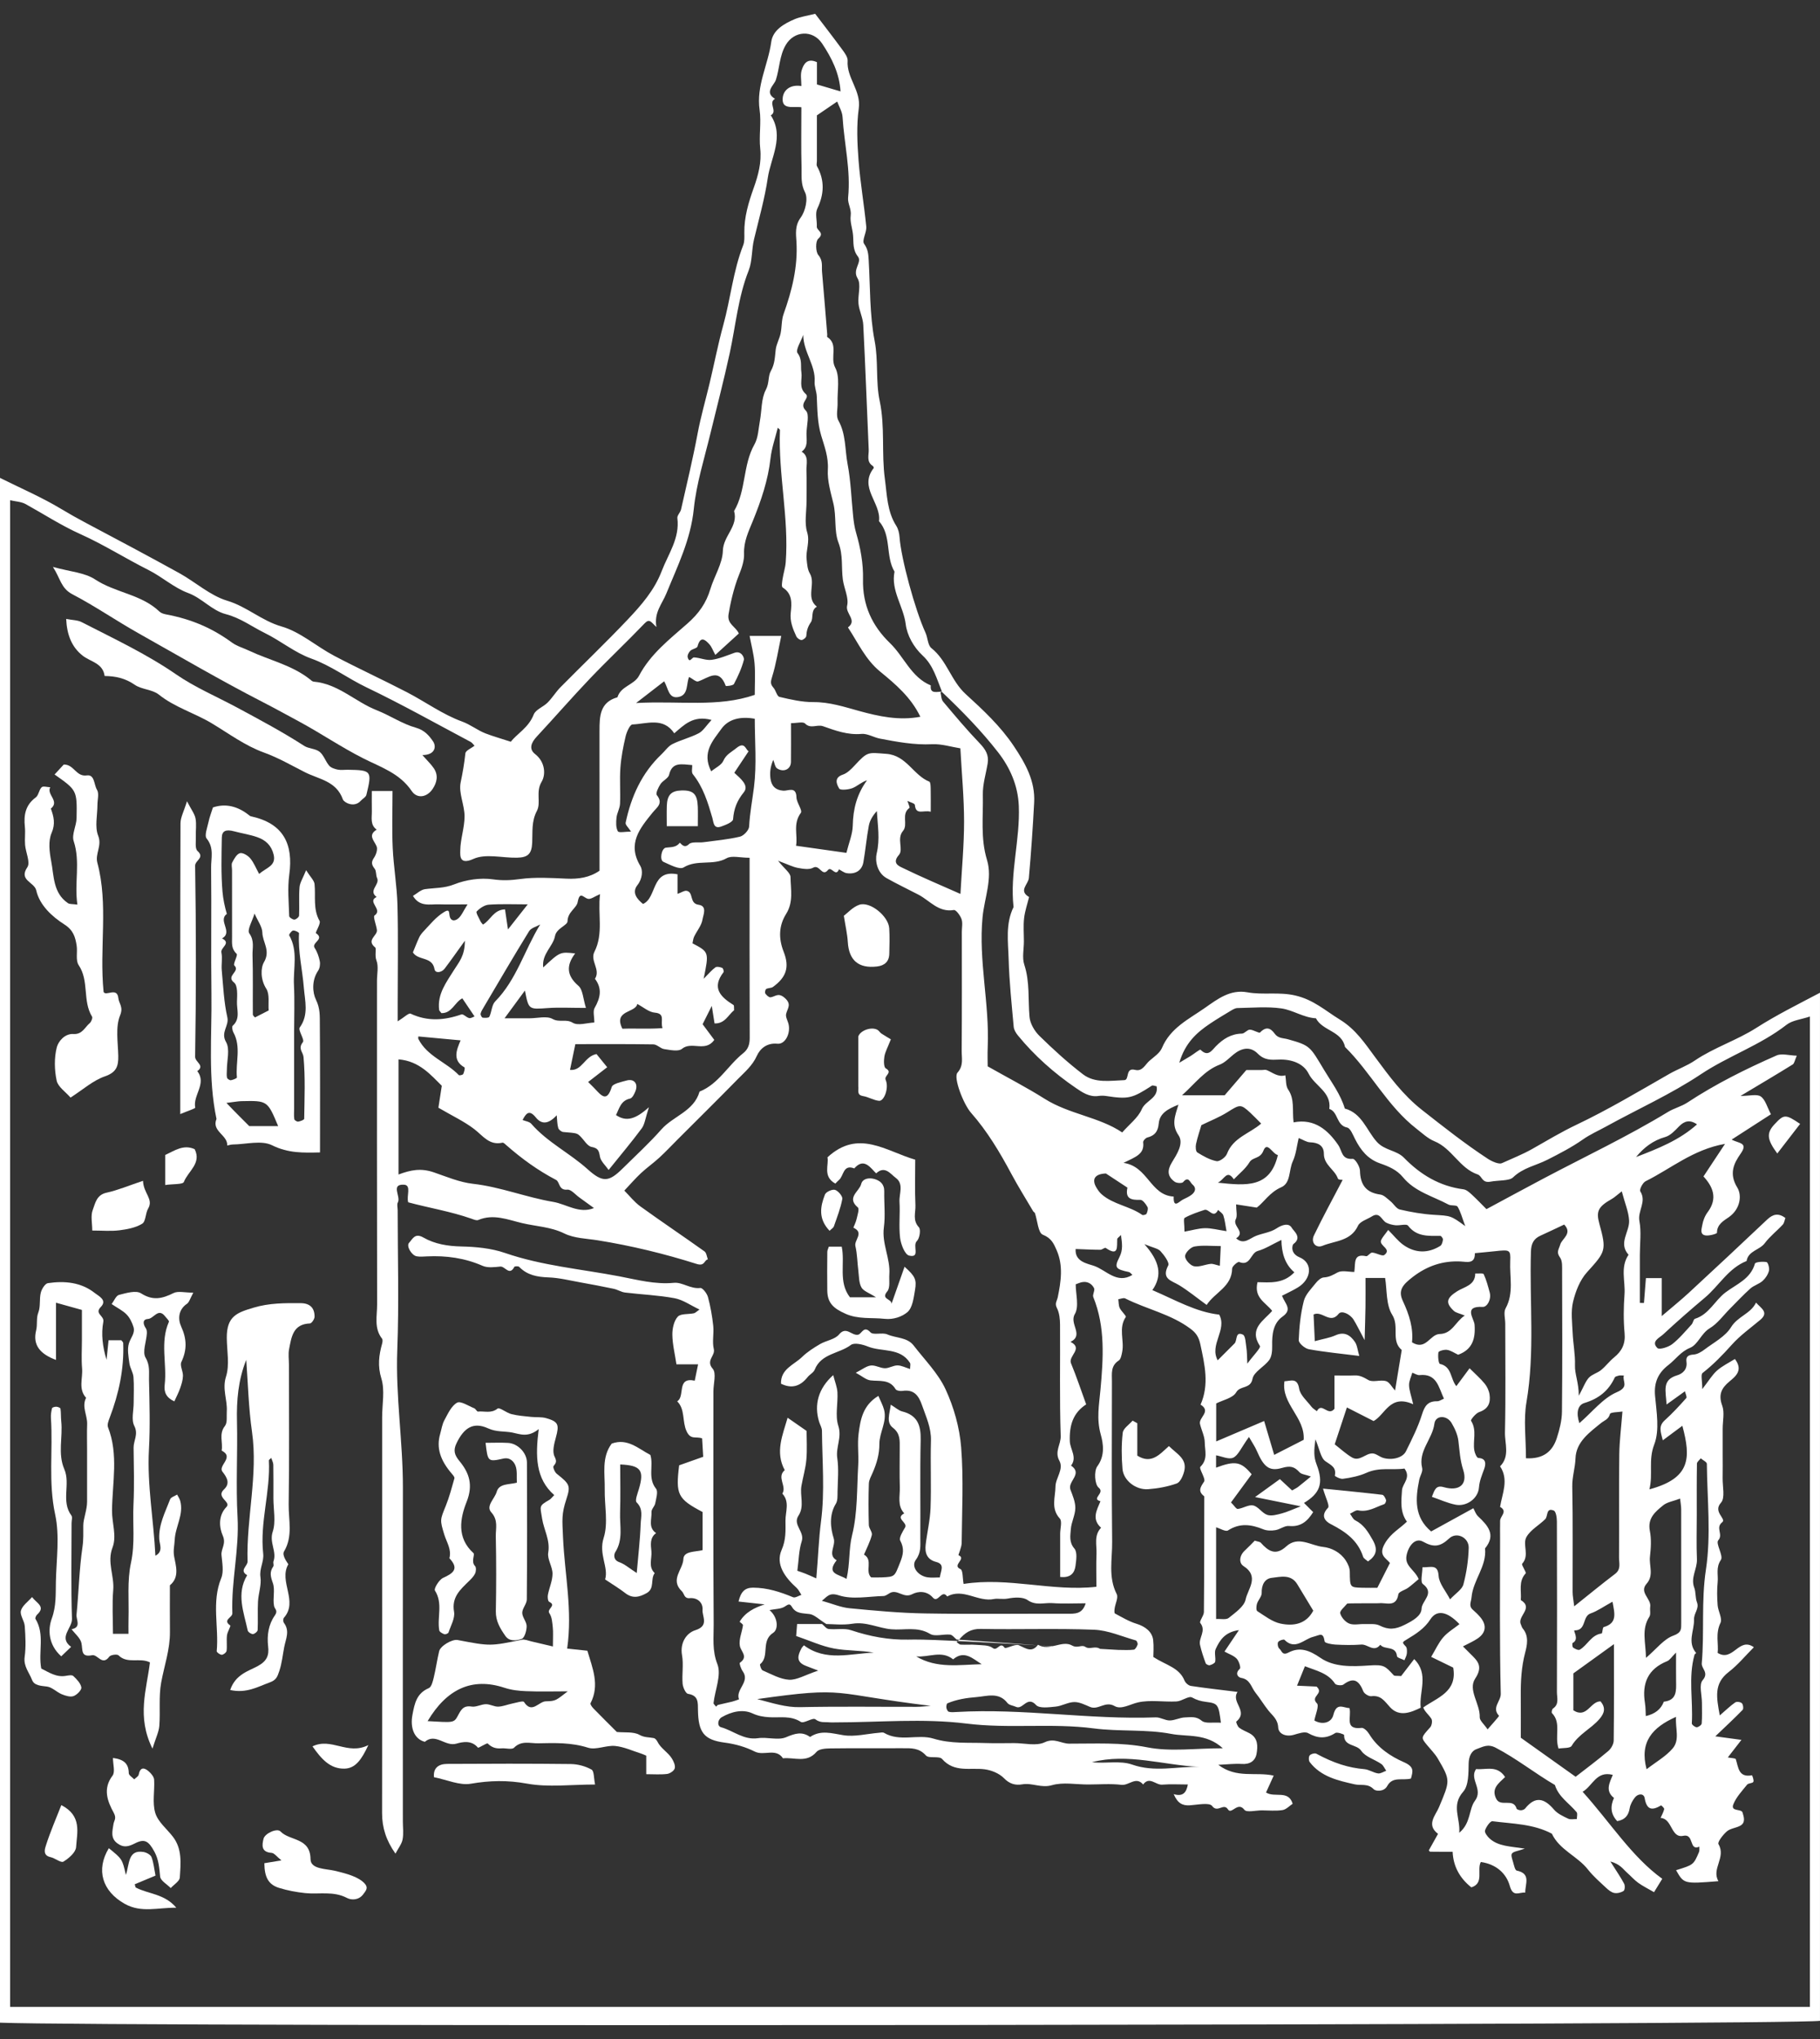 <?xml version="1.0" encoding="utf-8"?>
<!-- Generator: Adobe Illustrator 17.0.0, SVG Export Plug-In . SVG Version: 6.00 Build 0)  -->
<!DOCTYPE svg PUBLIC "-//W3C//DTD SVG 1.1//EN" "http://www.w3.org/Graphics/SVG/1.1/DTD/svg11.dtd">
<svg version="1.1" id="Calque_1" xmlns="http://www.w3.org/2000/svg" xmlns:xlink="http://www.w3.org/1999/xlink" x="0px" y="0px"
	 width="250px" height="280px" viewBox="0 0 250 280" enable-background="new 0 0 250 280" xml:space="preserve">
<rect x="0" y="0" width="250" height="280" fill="#333333" stroke="none"/>
<g>
	<path fill="#FFFFFF" d="M0,65.625c2.965,1.473,5.774,2.683,8.37,4.245c1.141,0.687,2.29,1.333,3.467,1.956
		c4.279,2.264,8.554,4.537,12.791,6.877c2.227,1.23,4.229,3.084,6.592,3.794c2.704,0.812,4.72,2.749,7.455,3.533
		c2.573,0.738,4.768,2.726,7.208,4.014c3.298,1.741,6.695,3.294,10.006,5.011c2.542,1.318,4.911,3.056,7.57,4.024
		c1.202,0.437,2.114,1.205,3.238,1.638c1.023,0.394,2.083,0.691,3.472,1.143c0.828-1.094,2.44-1.922,3.145-3.739
		c0.267-0.688,1.314-1.042,1.911-1.642c0.642-0.646,1.121-1.453,1.761-2.101c3.08-3.119,6.255-6.148,9.267-9.331
		c1.851-1.956,3.64-4.009,4.631-6.6c0.908-2.375,2.51-4.532,2.16-7.298c-0.047-0.368,0.414-0.774,0.508-1.192
		c0.785-3.47,1.619-6.933,2.275-10.428c0.432-2.301,1.085-4.559,1.628-6.818c0.644-2.678,1.163-5.402,1.899-8.071
		c1-3.625,1.348-7.418,2.733-10.961c0.201-0.513,0.166-1.137,0.158-1.709c-0.031-2.175,0.579-4.172,1.305-6.213
		c0.596-1.673,1.084-3.448,0.877-5.349c-0.192-1.756,0.167-3.58-0.085-5.321c-0.479-3.314,1.177-6.204,1.6-9.333
		c0.218-1.616,1.753-2.5,3.208-3.117c0.802-0.34,1.7-0.456,2.825-0.742c1.194,1.571,2.508,3.263,3.775,4.99
		c0.319,0.434,0.718,0.996,0.684,1.471c-0.166,2.338,1.868,4.073,1.53,6.532c-0.32,2.326-0.211,4.741-0.033,7.097
		c0.231,3.054,0.765,6.084,1.062,9.135c0.077,0.788-0.632,1.893-0.296,2.361c0.546,0.76,0.582,1.449,0.63,2.257
		c0.216,3.695,0.118,7.454,0.814,11.059c0.536,2.78,0.128,5.581,0.692,8.238c0.763,3.595,0.233,7.198,0.715,10.731
		c0.292,2.141,0.301,4.468,1.564,6.439c0.285,0.444,0.417,1.041,0.455,1.579c0.204,2.887,2.115,9.948,3.562,13.104
		c0.319,0.695,0.306,1.714,0.815,2.118c2.131,1.694,2.694,4.469,4.692,6.295c2.392,2.185,4.783,4.4,6.629,7.164
		c1.601,2.397,2.947,4.785,2.79,7.737c-0.184,3.459-0.418,6.917-0.728,10.367c-0.08,0.888-1.461,1.743,0.03,2.613
		c-0.237,0.968-0.573,1.925-0.684,2.908c-0.119,1.053-0.027,2.13-0.027,3.196s-0.264,2.22,0.052,3.182
		c0.781,2.373,0.505,4.788,0.72,7.182c0.082,0.909,0.683,1.938,1.357,2.597c1.899,1.858,3.874,3.664,5.982,5.277
		c1.653,1.264,3.748,0.874,5.682,0.805c0.738-0.026,0.096-1.772,1.489-1.409c0.992,0.258,1.372-0.726,1.957-1.24
		c0.622-0.547,1.427-1.061,1.724-1.769c1.149-2.746,3.672-3.946,5.882-5.488c1.747-1.218,3.475-2.586,5.861-2.154
		c2.149,0.389,4.293-0.084,6.545,0.43c2.54,0.579,4.141,2.086,6.149,3.314c2.195,1.343,3.464,3.297,4.844,5.156
		c1.952,2.631,3.787,5.172,6.463,7.272c2.947,2.313,5.871,4.625,9.005,6.679c0.619,0.406,1.551,0.791,1.939,0.614
		c1.395-0.637,2.836-1.196,4.166-1.95c2.012-1.14,3.974-2.324,6.084-3.328c4.369-2.077,8.543-4.573,12.75-6.981
		c1.149-0.658,2.384-1.077,3.53-1.852c2.615-1.77,5.748-2.761,8.418-4.465c2.788-1.78,5.727-3.236,8.754-4.831
		c0,57.934,0,83.249,0,141.178c-3.005,0.594-234.675,0.859-250,0.255C0,196.315,0,147.452,0,65.625z M131.404,225.147
		c-0.299-0.237-0.58-0.646-0.899-0.678c-0.923-0.092-2.068,0.312-2.753-0.1c-1.751-1.053-3.566-0.472-5.34-0.634
		c-1.778-0.162-3.416-1.067-5.305-0.763c-1.363,0.219-2.79,0.043-3.604,0.043c-1.034-0.648-1.618-1.269-2.278-1.366
		c-0.936-0.137-1.874-0.011-2.445-0.99c-0.333-0.571-0.579-0.275-1.026-0.014c-0.539,0.315-1.27,0.3-2.053,0.455
		c1.196,1.012,1.238,2.649,0.511,3.116c-1.745,1.122-0.449,3.224-1.8,4.319c-0.076,0.061,0.137,0.758,0.349,0.849
		c1.184,0.509,2.392,1.208,3.625,1.281c1.052,0.062,2.15-0.633,4.009-1.255c-1.139-0.438-1.494-0.559-1.838-0.709
		c-1.253-0.545-0.943-1.427-0.477-2.325c0.093-0.179,0.254-0.323,0.348-0.439c3.012,2.267,6.361,1.12,9.594,1.008
		c-1.807-0.33-3.671-0.235-5.455-0.567c-1.707-0.317-3.331-1.079-5.205-1.718c0.03-0.381,0.081-1.022,0.13-1.644
		c1.298,0,2.363,0,3.427,0c0.299,0.237,0.578,0.644,0.899,0.68c1.026,0.115,2.147-0.144,3.089,0.17
		c2.565,0.854,5.15,1.346,7.855,1.292c2.213-0.044,4.428-0.009,28.859,1.413c0.708,0,1.423,0.055,2.12-0.033
		c0.208-0.026,0.43-0.43,0.522-0.702c0.052-0.153-0.109-0.533-0.242-0.57c-1.906-0.537-3.809-1.393-5.74-1.468
		c-5.184-0.204-10.382-0.009-15.571-0.111c-1.362-0.027-2.181,0.545-2.953,1.462c-0.107,0.127-0.234,0.237-0.352,0.355
		c0.186,0.119,0.367,0.329,0.56,0.341c0.706,0.041,1.419-0.033,2.122,0.03c0.778,0.069,1.729,0.007,2.274,0.429
		c0.658,0.509,0.991-0.953,1.629-0.036c0.154,0.221,1.444-0.567,1.97-0.337c0.97,0.422,1.761,1.078,2.627-0.068
		c1.574,0.932,3.287-0.682,4.666,0.097c0.768,0.435,1.321-0.153,1.821,0.187c0.66,0.449,1.375-0.25,2.132,0.35
		C151.711,226.895,152.796,226.569,131.404,225.147z M129.756,94.928c-0.19,0.045-0.381,0.09-0.571,0.135
		c0.112,0.432,0.098,0.969,0.357,1.277c1.633,1.945,3.269,3.893,5.026,5.724c0.79,0.823,1.289,1.611,1.102,2.753
		c-0.236,1.44-0.697,2.886-0.664,4.32c0.069,2.984-0.345,5.954,0.574,8.965c0.776,2.542-0.359,5.222-0.613,7.845
		c-0.576,5.967,0.964,11.854,0.709,17.812c-0.044,1.034-0.006,2.072-0.006,2.675c2.859,1.616,5.404,2.926,7.815,4.449
		c3.387,2.14,7.5,2.492,10.664,4.627c1.004-1.144,2.185-2.023,2.69-3.194c0.521-1.207,2.334-1.499,2.037-3.143
		c-0.223-0.033-0.517-0.175-0.659-0.083c-2.703,1.759-3.224,1.879-6.29,1.413c-0.347-0.053-0.715-0.049-1.063,0
		c-1.227,0.173-2.205-0.5-3.089-1.105c-2.974-2.035-5.669-4.412-7.958-7.215c-0.27-0.331-0.535-0.765-0.572-1.172
		c-0.277-3.094-0.608-6.189-0.696-9.291c-0.068-2.394-0.456-4.862,0.675-7.16c-0.523-4.675,0.915-9.247,0.721-13.908
		c-0.116-2.78-1.207-5.239-2.835-7.333c-2.279-2.931-4.887-5.607-7.694-8.273c-0.734-1.797-1.201-3.653-2.659-5.004
		c-1.275-1.181-2.157-2.808-2.347-4.326c-0.31-2.472-2.056-4.609-1.538-7.214c-1.271-2.139-0.38-4.943-2.133-6.934
		c0.334-2.486-2.825-4.629-0.72-7.297c0.031-0.04-0.052-0.237-0.129-0.285c-0.911-0.574-0.528-1.481-0.562-2.256
		c-0.255-5.705-0.456-11.413-0.747-17.116c-0.05-0.977-0.556-1.926-0.656-2.908c-0.119-1.172,0.397-2.626-0.13-3.489
		c-0.753-1.232,0.666-2.196,0.05-2.986c-0.748-0.959-0.58-1.932-0.669-2.943c-0.079-0.899-0.437-1.816-0.321-2.678
		c0.123-0.917-0.442-1.663-0.358-2.478c0.384-3.74-0.537-7.384-0.763-11.077c-0.045-0.73-0.49-1.435-0.735-2.111
		c-1.055,0.718-1.887,1.284-2.788,1.897c0,2.023,0,4.151,0,6.279c0,0.237-0.087,0.522,0.013,0.703
		c1.073,1.948,0.991,3.835,0.038,5.839c-0.322,0.676-0.016,1.636-0.063,2.462c-0.031,0.544,1.145,0.822,0.193,1.666
		c-0.39,0.346-0.367,1.78,0.027,2.25c0.657,0.783,0.43,1.534,0.498,2.309c0.251,2.862,0.48,5.726,0.715,8.589
		c0.01,0.118-0.046,0.309,0.008,0.345c1.578,1.033,0.335,2.787,1.084,4.194c0.691,1.299,0.271,3.191,0.329,4.822
		c0.03,0.822-0.248,1.804,0.106,2.436c1.062,1.893,0.888,3.998,1.268,5.989c0.448,2.349,0.517,4.77,0.764,7.158
		c0.08,0.776,0.181,1.519,0.411,2.304c0.597,2.039,0.993,4.228,0.943,6.345c-0.085,3.567,1.263,6.427,3.705,8.781
		c1.942,1.872,2.9,4.687,5.603,5.809C127.729,95.349,128.626,95,129.756,94.928z M195.152,234.505
		c-1.248,0.604-2.909,1.357-4.208-0.065c-0.779-0.853-1.253-1.675-2.573-1.514c-0.346,0.042-0.964-0.333-1.096-0.661
		c-0.577-1.437-1.293-2.036-2.739-0.94c-0.237,0.18-1.013,0.097-1.153-0.118c-0.954-1.461-2.576-1.783-4.136-2.396
		c-0.296,0.729-0.646,1.592-1.083,2.671c1.216,0.055,2.101,0.095,2.679,0.122c1.111,0.991-0.935,1.333,0.054,2.306
		c0.332,0.327-0.209,1.541-0.352,2.356c1.151,0.654,2.352,0.275,2.607-0.759c0.436-1.774,1.361-0.982,2.215-0.944
		c0.323,1.16-0.769,3.008,1.667,2.715c0.314-0.038,0.813,0.47,1.036,0.839c1.126,1.865,2.925,3.064,4.754,3.862
		c1.488,0.649,1.254,1.265,0.987,2.256c-1.177,0.307-2.521-0.335-3.259,1.027c-0.442,0.815-1.577,0.73-1.857,0.44
		c-0.809-0.838-1.737-0.477-2.606-0.672c-2.296-0.516-4.63-1.035-6.181-3.054c-0.158-0.205-0.163-0.733-0.008-0.918
		c0.17-0.203,0.698-0.35,0.914-0.234c2.452,1.32,4.429,1.934,6.597,2.121c0.636,0.055,1.234,0.487,1.874,0.584
		c0.35,0.053,0.752-0.231,1.131-0.364c-0.225-0.319-0.385-0.731-0.686-0.938c-0.912-0.626-2.182-0.969-2.744-1.805
		c-0.641-0.952-2.403-0.559-2.355-2.167c0.003-0.092-0.952-0.438-1.211-0.273c-1.28,0.817-2.416,0.758-3.733,0.018
		c-0.472-0.265-1.335,0.052-1.982,0.234c-1.067,0.301-2.079-0.123-2.129-1.015c-0.063-1.148-0.776-1.617-1.342-2.324
		c-0.631-0.788-1.148-1.667-1.78-2.454c-0.58-0.722-0.716-1.826-1.949-2.025c-0.464-0.075-0.905-0.626-0.193-1.259
		c0.159-0.141-0.121-1.052-0.436-1.383c-0.409-0.429-1.055-0.632-1.678-0.977c0.662-0.985,1.212-1.801,1.981-2.944
		c-1.952,0.262-2.637,1.413-3.186,2.586c-0.227,0.486,0.029,1.179-0.073,1.753c-0.037,0.206-0.463,0.405-0.745,0.482
		c-0.158,0.043-0.507-0.128-0.561-0.277c-0.299-0.826-0.588-1.664-0.777-2.52c-0.215-0.975,0.893-1.923,0.039-3.004
		c-0.177-0.224,0.489-0.983,0.494-1.499c0.05-5.297,0.043-10.594,0.053-15.891c-0.882-0.682-0.584-1.204-0.026-2.025
		c0.267-0.393-0.754-1.8-0.504-2.043c1.064-1.038,0.6-2.234,0.595-3.331c-0.004-0.851-0.459-1.692-0.656-2.551
		c-0.201-0.88,1.603-1.71,0.081-2.646c1.214-2.767,0.567-5.49-0.029-8.273c-0.216-1.009-0.571-1.56-1.368-2.155
		c-2.704-2.018-6.017-2.674-8.954-4.156c-0.238-0.12-0.631,0.067-0.951,0.112c0.059,0.405,0.032,0.849,0.198,1.204
		c0.215,0.46,0.932,1.084,0.833,1.23c-1.044,1.536-0.182,3.221-0.494,4.788c-0.084,0.424-0.182,1.005-0.479,1.197
		c-1.123,0.725-0.931,1.797-0.931,2.837c-0.002,7.346-0.056,14.693,0.03,22.038c0.028,2.393-0.571,4.855,0.627,7.197
		c0.245,0.479-0.191,1.298-0.285,1.964c-0.033,0.234-0.068,0.638,0.041,0.696c0.966,0.516,1.926,1.098,2.962,1.413
		c1.176,0.357,2.163,1.09,2.291,2.249c0.099,0.896,0.02,1.812,0.02,2.313c1.775,1.15,3.555,1.44,4.29,3.25
		c0.128,0.316,0.542,0.674,0.868,0.724c2.008,0.306,4.029,0.528,6.41,0.823c-0.959,1.432,1.566,2.624-0.166,4.069
		c-0.069,0.057,0.163,0.672,0.392,0.847c0.43,0.328,0.966,0.513,1.447,0.779c1.153,0.636,1.12,1.767,0.942,2.785
		c-0.178,1.013-0.931,1.488-2.049,1.411c-0.933-0.064-1.878,0.06-3.214,0.118c2.539,1.926,5.11,0.926,7.614,1.484
		c-0.388,0.855-0.698,1.538-1.053,2.318c1.189,0.763,3.073-0.4,3.658,1.548c-0.444,0.291-0.886,0.788-1.393,0.867
		c-0.925,0.144-1.889,0.043-2.837,0.04c-0.827-0.002-2.095,0.324-2.399-0.077c-0.916-1.21-1.767,0.715-2.255-0.053
		c-0.606-0.952-1.427,0.54-2.176-0.471c-0.38-0.513-2.011-0.159-3.07-0.093c-1.01,0.063-1.675-0.283-2.211-1.536
		c1.326,0.392,1.749-0.277,1.944-1.324c-1.188,0-2.366-0.07-3.53,0.023c-0.879,0.07-1.742-1.193-2.612-0.023
		c-0.989-1.17-1.953,0.168-2.971,0.047c-1.519-0.181-3.075-0.047-4.615-0.047c-1.659,0-3.417-0.345-4.948,0.099
		c-1.476,0.427-2.706-0.355-4.064-0.12c-0.934,0.161-1.735-0.039-2.515-0.839c-0.64-0.658-1.712-1.1-2.647-1.224
		c-2.005-0.265-4.172,0.496-5.859-1.421c-0.401-0.456-1.81-0.022-2.216-0.477c-0.94-1.056-2.013-1.003-3.182-0.998
		c-3.318,0.013-6.635-0.019-9.952,0.025c-0.65,0.009-1.552,0.067-1.898,0.476c-1.352,1.593-3.058,0.713-4.605,0.884
		c-0.986-1.471-2.603-0.282-3.887-0.93c-1.237-0.624-2.643-1.032-4.125-1.225c-2.865-0.373-3.607-1.43-3.666-4.418
		c-0.021-1.05,0.121-2.047-1.367-2.28c-0.324-0.051-0.701-0.895-0.742-1.399c-0.105-1.295,0.146-2.636-0.079-3.899
		c-0.309-1.738,0.63-3.066,1.824-3.44c1.941-0.607,0.92-1.894,0.992-2.799c0.075-0.937-0.63-1.702-1.782-1.603
		c-0.762,0.065-0.724-0.626-1.051-0.938c-1.687-1.61,0.151-2.987,0.203-4.432c0.04-1.118,1.622-0.963,2.637-1.224
		c0-1.779,0-3.522,0-5.235c-3.432-1.811-3.711-2.395-3.219-6.412c1.115-0.395,2.149-0.762,3.304-1.172
		c-0.054-0.909-0.106-1.779-0.15-2.531c-0.902-0.306-1.573,0.248-2.141-0.992c-0.62-1.356-0.164-2.979-1.283-4.095
		c1.135-0.663-0.145-3.379,2.41-2.835c0.141-0.684,0.282-1.368,0.464-2.246c-1.174,0-1.966,0-2.977,0
		c-0.215-1.433-0.542-2.739-0.561-4.049c-0.012-0.846,0.206-1.898,0.735-2.484c0.41-0.454,1.464-0.312,2.224-0.475
		c0.195-0.042,0.359-0.233,0.769-0.515c-1.218-0.573-2.268-1.338-3.422-1.553c-2.238-0.418-4.536-0.504-6.803-0.781
		c-0.532-0.065-1.026-0.399-1.558-0.512c-1.531-0.324-3.069-0.613-4.609-0.889c-1.439-0.257-2.878-0.623-4.327-0.676
		c-1.547-0.056-2.925-0.29-4.047-1.446c-0.115-0.118-0.62-0.099-0.67-0.003c-0.67,1.305-1.28-0.105-1.927-0.039
		c-0.806,0.081-1.735,0.203-2.431-0.102c-2.459-1.077-4.998-1.423-7.641-1.297c-0.473,0.023-0.96,0.071-1.419-0.013
		c-0.703-0.128-1.448-1.415-1.042-1.846c0.477-0.506,0.784-1.41,1.968-0.731c1.556,0.892,3.329,1.188,5.193,1.228
		c2.015,0.044,4.123,0.239,6.011,0.89c5.106,1.76,10.464,2.213,15.704,3.211c2.427,0.462,4.913,1.145,7.512,0.891
		c1.148-0.112,2.281,0.875,3.617,0.709c0.308-0.038,0.919,0.746,1.053,1.243c0.35,1.293,0.583,2.629,0.726,3.963
		c0.113,1.054-0.17,2.178,0.079,3.183c0.231,0.935-1.147,1.555-0.15,2.705c0.528,0.609,0.093,2.052,0.093,3.118
		c0,10.664-0.039,21.328,0.038,31.991c0.013,1.794-0.233,3.553,0.51,5.457c0.577,1.48-0.322,3.53-0.529,5.331
		c-0.018,0.152,0.233,0.336,0.36,0.504c0.084-0.084,0.155-0.218,0.253-0.243c0.647-0.161,1.302-0.288,1.949-0.449
		c0.318-0.079,0.624-0.207,0.936-0.313c-0.521-1.371,1.573-2.39,0.507-3.86c-0.239-0.329-0.49-1.087-0.39-1.159
		c1.206-0.853,0.14-1.521-0.004-2.332c-0.157-0.884,0.304-1.871,0.431-2.821c0.019-0.142-0.309-0.332-0.46-0.483
		c0.777-1.298,2.007-1.919,3.438-2.385c-1.182-0.129-2.363-0.258-3.587-0.391c0.321-1.333,0.859-1.907,1.993-1.906
		c1.95,0.002,3.732,0.586,5.503,1.317c0.286,0.118,0.754-0.205,1.138-0.324c-0.217-0.326-0.378-0.715-0.66-0.969
		c-1.572-1.411-2.926-3.217-2.056-5.201c0.625-1.424,0.537-2.703,0.53-4.027c-0.007-1.225,0.612-2.588-0.431-3.709
		c0.644-1.02-0.822-2.256,0.33-3.224c-1.348-2.48-0.284-4.827,0.395-7.196c0.791,0.549,1.585,1.101,2.604,1.808
		c0,1.122,0.092,2.535-0.028,3.929c-0.104,1.217-0.466,2.409-0.678,3.619c-0.237,1.353,0.451,2.789-0.411,4.098
		c-0.825,1.253,0.882,2.178,0.453,3.503c-0.404,1.249-0.409,2.627-0.604,4.057c0.272,0.096,0.69,0.227,1.095,0.389
		c0.453,0.181,0.896,0.389,1.507,0.657c0.259-2.852,0.326-5.354,0.653-7.855c0.534-4.077,0.156-8.275,0.126-12.422
		c-0.003-0.417-0.271-0.83-0.398-1.249c-0.707-2.338-0.098-4.566,1.946-6.388c0.234,0.92,0.538,1.638,0.578,2.37
		c0.082,1.536-0.333,3.195,0.119,4.589c0.517,1.595-0.363,2.93-0.143,4.425c0.222,1.508,0.068,3.074,0.039,4.614
		c-0.011,0.564,0.035,1.23-0.236,1.669c-0.954,1.549-0.727,3.369-0.294,4.735c0.338,1.066-0.905,2.248,0.403,3.025
		c-1.456,1.865,0.211,1.885,1.363,2.553c0.497-2.165,0.284-4.086,0.763-6.005c0.77-3.086,0.648-6.401,0.84-9.623
		c0.084-1.417-0.126-2.86,0.048-4.26c0.243-1.961,0.583-3.963,2.721-5.237c0.292,0.696,0.623,1.282,0.785,1.911
		c0.423,1.643-0.653,3.114-0.647,4.678c0.005,1.419-0.364,2.661-0.904,3.912c-0.217,0.502-0.523,1.023-0.541,1.543
		c-0.065,1.894-0.056,3.791-0.004,5.686c0.013,0.466,0.512,0.98,0.411,1.375c-0.237,0.928-0.702,1.797-1.075,2.69
		c1.296,0.734,0.084,2.276,0.986,3.13c0.497,0,0.971,0.016,1.445-0.003c1.874-0.077,1.756-0.129,2.523-2.036
		c0.438-1.09,0.608-1.927,0.024-3.021c-0.202-0.378,0.332-1.23,0.659-1.79c0.416-0.713-1.431-1.239-0.108-1.947
		c-0.986-1.058-0.569-2.367-0.607-3.579c-0.056-1.776-0.012-3.554-0.015-5.331c-0.002-1.041,0.115-2.033-0.929-2.839
		c-0.963-0.743-0.46-1.869-0.3-3.174c0.671,0.407,1.085,0.806,1.569,0.926c2.094,0.521,2.583,1.906,2.537,3.898
		c-0.103,4.5-0.012,9.004-0.048,13.506c-0.008,0.999,0.141,1.944-0.613,2.966c-0.699,0.947,0.294,2.217,1.613,2.411
		c0.554,0.082,1.131,0.014,1.683,0.014c0.107-0.912,0.755-1.798-0.513-2.128c-1.274-0.331-1.568-1.253-1.434-2.383
		c0.2-1.684,0.609-3.354,0.67-5.04c0.111-3.077-0.03-6.162,0.055-9.24c0.049-1.761-0.672-3.252-1.219-4.836
		c-0.469-1.359-1.113-2.227-2.703-1.987c-0.303,0.046-0.816-0.039-0.936-0.24c-0.836-1.398-2.188-1.057-3.444-1.206
		c-0.607-0.072-1.162-0.582-2.024-1.047c0.877-0.445,1.448-0.922,2.066-0.995c0.621-0.074,1.289,0.366,1.938,0.373
		c0.576,0.007,1.156-0.395,1.732-0.387c0.556,0.007,1.107,0.306,1.722,0.495c0-0.388,0.092-0.681-0.014-0.847
		c-1.374-2.141-3.872-1.462-5.795-2.246c-0.71-0.289-1.854-0.564-2.32-0.212c-1.602,1.213-4.076,1.151-4.973,3.399
		c-0.161,0.404-0.682,0.651-0.974,1.02c-0.992,1.253-2.177,1.633-3.655,0.903c-0.059-2.034,1.784-2.585,2.899-3.672
		c0.715-0.697,1.592-1.253,2.46-1.763c0.847-0.497,2.042-0.635,2.61-1.322c1.008-1.22,1.742,0.232,2.644,0.023
		c0.481-0.112,0.77-1.313,1.67-0.327c0.396,0.434,1.627-0.014,2.324,0.291c1.203,0.528,2.727,0.369,3.625,1.536
		c1.516,1.969,3.357,3.803,4.377,6.009c1.141,2.469,1.926,5.258,2.139,7.965c0.344,4.357,0.11,8.761,0.071,13.144
		c-0.005,0.583-0.495,1.648-0.434,1.673c1.178,0.472-0.988,1.367,0.276,1.908c0.337,0.144,0.273,1.224,0.423,2.032
		c6.171-0.971,12.18,1.074,18.241,0.39c0-1.676-0.045-3.1,0.014-4.519c0.05-1.216-0.386-2.536,0.63-3.588
		c-1.326-1.183-0.595-2.415-0.086-3.641c-1.355-0.348,0.698-1.112-0.251-1.868c-0.541-0.431-0.656-2.282-0.186-2.92
		c1.087-1.475,0.828-3.11,0.476-4.373c-0.604-2.17-0.226-4.078-0.034-6.21c0.378-4.202,0.685-8.549-0.991-12.666
		c-0.138-0.34,0.262-0.919,0.103-1.227c-0.339-0.657-0.978-0.993-1.773-0.793c-0.211,0.053-0.412,0.148-0.745,0.27
		c0,1.356,0.493,3.053-0.123,4.094c-0.794,1.343,1.298,2.877-0.587,3.81c1.808,0.924-0.352,1.928,0.065,2.939
		c0.751,1.821,1.373,3.696,2.084,5.644c-1.805,1.172-2.325,2.865-2.248,5.06c0.039,1.109,1.048,2.211,0.17,3.347
		c1.671,1.134-0.511,2.167-0.086,3.297c0.309,0.822,0.685,1.697,0.673,2.543c-0.014,0.971-0.554,1.928-0.62,2.908
		c-0.058,0.868-0.267,1.765,0.495,2.65c0.418,0.485,0.254,1.586,0.147,2.381c-0.131,0.97-0.67,1.672-2.104,1.511
		c0-1.983,0-3.963,0-5.944c0-0.711,0.3-1.696-0.054-2.083c-1.261-1.378-0.598-2.94-0.591-4.376c0.006-1.177,1.176-2.383,0.531-3.562
		c-0.688-1.257,0.224-2.235,0.187-3.377c-0.167-5.089-0.056-10.187-0.09-15.282c-0.005-0.775-0.085-1.633-0.429-2.299
		c-0.337-0.652,0.011-0.973,0.118-1.501c0.434-2.13,0.774-4.305-0.151-6.432c-0.404-0.93-0.736-1.674-1.904-2.139
		c-0.649-0.258-0.731-1.931-1.082-2.962c-0.034-0.101-0.183-0.157-0.241-0.256c-1.01-1.714-2.069-3.401-3.007-5.154
		c-1.587-2.966-3.299-5.835-5.534-8.374c-1.05-1.193-2.445-4.84-1.861-5.502c0.871-0.988,0.571-1.99,0.579-2.981
		c0.045-5.45,0.021-10.9,0.021-16.351c0-0.592,0.144-1.235-0.042-1.763c-0.175-0.5-0.765-1.293-1.053-1.245
		c-2.123,0.357-3.296-1.29-4.855-2.103c-1.461-0.762-2.952-1.469-4.387-2.276c-1.323-0.744-1.594-2.41-1.359-3.391
		c0.477-1.99,0.132-3.846,0.024-5.818c-0.565,0.622-0.967,1.286-1.101,2c-0.313,1.665-0.458,3.361-0.75,5.03
		c-0.196,1.12-1.094,1.686-2.295,1.495c-0.372-0.059-0.708-0.342-1.06-0.522c-0.441,1.114-1.047-0.479-1.505,0.088
		c-0.819,1.014-1.15-0.827-2.04-0.315c-0.534,0.307-1.408,0.156-2.095,0.029c-0.712-0.132-1.383-0.484-2.726-0.982
		c0.881,1.107,1.705,1.669,1.713,2.241c0.022,1.685,0.43,3.411-0.603,5.06c-0.996,1.59-1.072,3.332-0.338,5.198
		c0.85,2.161,0.321,3.519-1.462,4.824c-0.249,0.182-0.665,0.126-0.938,0.289c-0.128,0.077-0.209,0.489-0.12,0.617
		c0.163,0.236,0.487,0.547,0.709,0.522c0.64-0.072,1.044-0.698,1.927,0.059c1.053,0.902,0.396,1.45,0.219,2.236
		c-0.086,0.383,0.179,0.85,0.305,1.274c0.379,1.27-0.382,2.917-1.496,2.805c-1.484-0.149-2.399,0.712-2.83,1.668
		c-0.61,1.353-1.649,2.207-2.601,3.179c-2.735,2.794-5.519,5.54-8.284,8.305c-0.838,0.838-1.649,1.705-2.521,2.505
		c-0.804,0.738-1.706,1.369-2.504,2.112c-0.755,0.704-1.432,1.492-2.292,2.401c0.724,0.724,1.377,1.574,2.21,2.175
		c2.907,2.097,5.886,4.093,8.804,6.175c0.274,0.196,0.314,0.72,0.462,1.092c-0.526,0.109-0.404,0.987-1.54,0.628
		c-4.444-1.406-8.983-2.508-13.615-3.248c-1.517-0.242-3.199-0.265-4.563-0.935c-1.872-0.919-3.875-0.966-5.809-1.426
		c-1.965-0.467-3.926-1.301-6.013-0.424c-0.253,0.106-0.655-0.081-0.968-0.19c-2.827-0.988-5.785-1.467-8.651-2.238
		c-0.282-0.834,0.482-2.36-0.573-2.418c-1.905-0.105-0.399,1.632-0.853,2.432c-0.153,0.269-0.024,0.697-0.024,1.053
		c0,6.398,0.192,12.804-0.054,19.192c-0.244,6.337,0.78,12.591,0.771,18.902c-0.02,15.285-0.006,30.569-0.006,45.854
		c0,0.829,0.117,1.681-0.037,2.481c-0.12,0.623-0.578,1.182-0.978,1.946c-1.28-1.811-1.841-3.573-1.838-5.561
		c0.018-11.138,0.009-22.275,0.009-33.413c0-1.777,0-3.555,0-5.332s0-3.555,0-5.332c0-1.659,0-3.318,0-4.976
		c0-1.777,0-3.555,0-5.332c0-1.777,0.393-3.675-0.107-5.299c-0.532-1.727-0.342-3.193,0.099-4.778
		c0.061-0.22,0.108-0.55-0.007-0.696c-1.129-1.441-0.673-3.119-0.676-4.694c-0.032-14.811-0.019-29.621-0.019-44.432
		c0-0.948,0.243-1.99-0.075-2.815c-0.265-0.688,0.025-1.625-0.171-1.782c-1.287-1.028,0.341-1.616,0.238-2.4
		c-0.09-0.692-0.558-1.829-0.328-1.985c1.213-0.821-1.101-1.897,0.286-2.546c-1.197-0.887,0.492-1.701,0.066-2.596
		c-0.186-0.391-0.083-0.957-0.329-1.274c-0.415-0.535-0.52-0.897-0.099-1.508c0.293-0.426,0.534-1.162,0.361-1.575
		c-0.345-0.822-1.241-1.513,0.009-2.295c-0.917-0.661-0.647-1.637-0.663-2.531c-0.017-0.915-0.004-1.83-0.004-2.772
		c1.045,0,1.84,0,2.844,0c0,2.647-0.092,5.231,0.026,7.805c0.121,2.632,0.588,5.252,0.654,7.883c0.113,4.5,0.031,9.004,0.031,13.507
		c0,0.666,0,1.331,0,2.435c0.895-0.552,1.511-1.178,1.774-1.055c2.339,1.1,4.63,0.921,6.983,0.104
		c0.259-0.09,0.682,0.421,1.061,0.502c0.249,0.053,0.556-0.165,0.735-0.227c-0.605-0.897-1.161-1.723-1.674-2.484
		c-1.045,0.522-1.439,2.083-2.878,2.031c-0.182-0.252-0.294-0.337-0.307-0.435c-0.28-2.204,1.02-3.834,2.072-5.533
		c0.618-0.998,1.465-1.874,1.464-3.972c-1.23,1.702-1.982,2.781-2.779,3.828c-0.419,0.551-1.286,0.689-1.392,0.074
		c-0.307-1.778-2.25-1.136-2.969-2.301c0.276-0.666,0.548-1.384,0.872-2.077c0.141-0.3,0.364-0.575,0.595-0.818
		c0.887-0.932,1.676-1.95,2.812-2.644c0.692-0.423,0.678-0.102,0.744,0.412c0.113,0.878,0.736,0.871,1.214,0.459
		c0.45-0.388,0.691-1.018,1.268-1.925c-1.614,0-2.772,0.028-3.929-0.008c-1.242-0.039-2.639,0.401-3.569-1.16
		c0.548-0.319,1.074-0.844,1.661-0.925c1.339-0.183,2.632-0.11,4.004-0.655c1.634-0.649,3.608-0.934,5.337-0.69
		c1.31,0.185,2.421,0.133,3.704-0.041c2.094-0.285,4.258-0.149,6.387-0.054c1.645,0.073,3.163-0.142,4.534-1.091
		c0-6.398,0.003-12.796-0.002-19.195c-0.001-1.985,0.032-3.94,2.464-4.621c0.447-1.536,2.298-1.688,2.967-2.962
		c1.567-2.982,4.21-5.021,6.628-7.148c1.578-1.388,2.583-2.808,3.162-4.732c0.536-1.783,1.676-3.508,1.724-5.281
		c0.055-2.047,2.138-3.353,1.541-5.451c1.666-2.82,1.179-6.29,2.799-9.156c0.523-0.925,0.547-2.143,0.749-3.236
		c0.265-1.437,0.171-3.047,0.82-4.271c0.483-0.911,0.281-1.862,0.679-2.564c0.556-0.98,0.552-1.928,0.671-2.941
		c0.088-0.749,0.505-1.453,0.666-2.201c0.19-0.882,0.115-1.843,0.413-2.677c1.152-3.223,1.974-6.472,1.769-9.945
		c-0.065-1.093-0.241-2.183,0.591-3.321c0.642-0.878,1.03-2.595,0.587-3.452c-0.612-1.186-0.445-2.253-0.476-3.361
		c-0.076-2.706-0.025-5.416-0.025-8.321c-1.045-0.166-2.737,0.42-2.563-1.303c0.108-1.07,1.048-1.859,2.563-1.613
		c0-0.792-0.152-1.521,0.036-2.147c0.266-0.886,0.759-1.741,2.103-1.133c0,1.033,0,2.065,0,3.059c1.173,0.347,2.21,0.653,3.24,0.958
		c-0.155-2.496-1.206-4.591-2.534-6.581c-1.278-1.915-3.84-1.771-4.996,0.21c-0.868,1.488-0.837,3.197-1.347,4.772
		c-0.251,0.775-1.654,1.702-0.119,2.618c-1.013,0.543,0.418,1.715-0.582,2.262c1.895,2.922-0.009,5.833-0.414,8.589
		c-0.409,2.788-1.211,5.624-1.887,8.425c-0.35,1.45-0.223,2.991-0.74,4.298c-1.45,3.661-1.783,7.565-2.6,11.341
		c-0.8,3.696-1.761,7.347-2.648,11.016c-0.833,3.449-1.935,6.915-2.287,10.374c-0.432,4.254-2.245,7.869-3.777,11.636
		c-0.576,1.416-1.718,2.604-1.358,4.593c-0.722-0.654-0.934-1.223-1.619-0.507c-2.457,2.568-5.052,5.003-7.505,7.574
		c-2.489,2.61-4.855,5.337-7.313,7.978c-0.738,0.794-1.146,1.684-0.225,2.402c1.404,1.093,1.469,2.839,0.897,3.79
		c-0.853,1.418-0.053,2.872-0.654,4.01c-0.77,1.458-0.575,2.892-0.645,4.363c-0.072,1.527-0.56,2.037-2.101,2.066
		c-2.014,0.038-4.301-0.592-5.972,0.166c-1.967,0.892-1.815-0.492-1.808-1.167c0.017-1.563,0.589-3.122,0.589-4.683
		s-0.84-3.209-0.536-4.656c0.279-1.334,0.506-2.638,0.649-3.99c0.041-0.389,0.816-0.7,1.257-1.05
		c-0.197-0.197-0.336-0.418-0.536-0.524c-4.759-2.524-9.461-5.17-14.316-7.494c-2.575-1.233-4.837-2.973-7.605-3.962
		c-2.2-0.787-4.155-2.413-6.355-3.497c-1.767-0.871-3.349-2.071-5.342-2.586c-1.938-0.501-3.254-2.195-5.191-2.909
		c-1.938-0.715-3.57-2.217-5.444-3.158c-3.152-1.582-6.158-3.494-9.338-4.921c-2.656-1.193-5.027-2.745-7.531-4.128
		c-0.607-0.335-1.388-0.355-2.138-0.532c0,80.044,0,127.164,0,206.897c82.486,0,164.884,0,247.229,0c0-56.165,0-79.587,0-135.998
		c-1.219,0.41-2.413,0.512-3.205,1.129c-3.616,2.821-7.989,4.276-11.797,6.813c-4.091,2.725-8.666,4.774-13.004,7.167
		c-1.061,0.586-2.159,1.059-3.179,1.775c-1.527,1.072-3.209,1.939-4.879,2.787c-1.573,0.798-3.34,1.085-4.732,2.433
		c-0.499,0.483-2.071,0.375-3.06,0.571c-1.228,0.243-1.16-0.778-1.785-0.989c-2.487-0.839-3.515-3.572-5.933-4.555
		c-0.911-0.371-1.683-1.11-2.481-1.729c-3.996-3.102-6.257-7.724-9.806-11.22c-0.444-2.213-3.092-2.191-3.995-3.939
		c-1.698-0.085-3.149-1.13-4.752-1.356c-1.975-0.277-4.019-0.082-6.033-0.049c-0.305,0.005-0.628,0.199-0.907,0.366
		c-0.952,0.569-1.905,1.14-2.827,1.755c-1.839,1.227-3.443,2.652-4.251,5.391c0.821-0.489,1.197-0.704,1.564-0.934
		c0.471-0.296,1.27-0.938,1.351-0.857c1.032,1.038,1.538,0.107,2.123-0.487c0.985-1.001,2.088-1.697,3.564-1.726
		c0.365-0.007,0.722-0.536,1.086-0.54c0.487-0.005,1.259,0.541,1.417,0.377c0.822-0.853,1.438-0.609,2.005,0.18
		c0.477,0.664,1.163,0.577,1.829,0.764c3.096,0.87,3,0.971,4.988,4.273c1.028,1.707,2.233,3.298,2.81,5.24
		c2.357,0.632,2.99,2.994,4.383,4.554c1.092,1.223,2.715,1.146,3.748,2.205c2.262,2.32,4.894,3.906,8.169,4.33
		c0.399,0.052,0.796,0.406,1.118,0.703c0.739,0.681,1.431,1.412,2.038,2.019c2.72-1.461,5.236-2.828,7.767-4.167
		c5.737-3.035,11.615-5.806,17.17-9.182c0.838-0.509,1.844-0.75,2.66-1.286c3.879-2.552,8.019-4.612,12.255-6.47
		c0.713-0.313,1.702,0.003,2.775,0.034c-0.28,0.626-0.33,1.06-0.56,1.203c-2.217,1.376-4.464,2.702-7.172,4.323
		c1.259,0,2.255-0.295,2.788,0.076c0.634,0.442,0.871,1.456,1.395,2.439c-1.816,1.171-3.536,2.28-5.4,3.482
		c1.001,0.54,2.318,0.387,1.242,1.921c-0.935,1.334-1.643,2.745-0.465,4.662c0.656,1.068,0.427,2.94-1.145,4.054
		c-0.675,0.478-1.654,0.972-1.647,2.158c0.001,0.131-0.998,0.42-1.507,0.37c-0.897-0.089-0.598-0.917-0.518-1.395
		c0.106-0.63,0.363-1.299,0.746-1.808c1.448-1.931,0.676-3.542-0.574-4.904c0.997-1.508,1.899-2.872,2.958-4.473
		c-4.391,0.77-7.433,3.409-10.91,5.131c-0.399,0.198-0.877,1.156-0.731,1.384c0.911,1.416-0.382,2.681-0.119,4.08
		c0.28,1.488,0.063,3.069,0.063,4.609c0,2.212,0,4.424,0,6.636c0.187,0.003,0.374,0.005,0.562,0.008
		c0.094-1.189,0.189-2.379,0.271-3.415c0.805,0,1.362,0,2.169,0c0,1.692,0,3.253,0,5.216c1.483-1.268,2.638-2.193,3.721-3.195
		c3.604-3.334,7.196-6.682,10.76-10.058c0.795-0.753,1.536-0.937,2.509-0.223c-0.117,0.311-0.156,0.692-0.363,0.916
		c-0.804,0.869-1.769,1.608-2.47,2.548c-0.718,0.963-2.267,1.035-2.5,2.448c-2.509,0.995-3.782,3.399-5.73,5.036
		c-1.947,1.635-3.864,3.309-5.725,5.04c-0.508,0.472-1.713,0.961-0.795,1.877c0.262,0.262,1.498-0.119,2.032-0.534
		c0.989-0.769,1.802-1.769,2.661-2.697c0.206-0.223,0.252-0.723,0.467-0.789c1.936-0.598,2.719-2.504,4.191-3.616
		c1.509-1.14,3.44-1.832,4.047-3.957c0.065-0.226,1.069-0.309,1.593-0.213c0.192,0.035,0.428,0.827,0.333,1.193
		c-0.132,0.512-0.475,1.038-0.874,1.394c-0.486,0.432-1.195,0.613-1.681,1.045c-0.972,0.865-1.858,1.826-2.78,2.748
		s-1.715,2.057-2.799,2.707c-1.197,0.718-1.599,2.237-2.721,2.697c-1.288,0.528-1.956,1.58-2.943,2.339
		c-1.405,1.081-2.014,2.382-1.848,4.238c0.199,2.234,0.644,4.729-0.113,6.688c-0.837,2.164-0.139,4.063-0.664,6.16
		c5.649-1.518,5.73-4.279,4.526-8.728c-0.85,0.632-1.638,1.217-2.686,1.995c-0.301-1.188-0.624-1.945,0.272-2.752
		c1.049-0.945,2.013-1.989,2.95-3.046c0.129-0.145-0.11-0.616-0.178-0.936c-0.774,0.556-1.472,1.057-2.526,1.814
		c-0.102-1.898-0.676-3.376,1.471-4.012c0.754-0.224,1.403-0.826,1.263-1.829c-0.107-0.765,0.261-0.966,0.999-1.019
		c0.509-0.037,1.048-0.361,1.475-0.685c1.272-0.966,2.855-1.776,3.644-3.06c0.93-1.514,2.693-1.838,3.435-3.383
		c0.722,0.801,1.809,1.339,0.578,2.372c-1.324,1.11-2.758,2.128-3.9,3.405c-1.255,1.403-2.536,2.727-4.021,3.887
		c-0.271,0.212-0.039,1.067-0.039,2.211c0.902-1.156,1.368-1.964,2.031-2.548c0.727-0.64,1.636-1.073,2.452-1.586
		c1.145,1.52,0.151,2.341-0.741,3.078c-1.11,0.917-1.556,1.818-1.004,3.322c0.345,0.94,0.064,2.109,0.064,3.176
		c0,1.185,0,2.37,0,3.555c0,1.066,0.018,2.133-0.005,3.199c-0.025,1.166,0.37,2.745-0.23,3.409
		c-1.151,1.272,0.789,2.195,0.173,2.676c-0.982,0.768,0.185,1.66-0.547,2.485c-0.388,0.437,0.745,2.124,0.364,2.686
		c-0.716,1.058-0.344,2.04-0.442,3.035c-0.105,1.056-0.084,2.135-0.004,3.195c0.063,0.825,0.677,1.818,0.388,2.42
		c-0.722,1.502-0.233,2.9-0.386,4.127c2.125,1.293,2.908-2.257,4.974-0.782c-1.155,1.154-2.192,2.429-3.46,3.403
		c-2.066,1.586-1.675,3.484-1.223,5.961c0.918-0.79,1.481-1.348,2.126-1.787c0.202-0.137,0.735-0.062,0.912,0.117
		c0.176,0.178,0.247,0.758,0.102,0.908c-1.142,1.175-2.346,2.289-3.754,3.634c1.269,0.172,2.228,0.302,3.589,0.486
		c-0.778,1.003-1.288,1.66-1.872,2.413c0.491,0.101,1.053,0.092,1.101,0.245c0.359,1.14,0.368,2.556,2.221,2.204
		c0.018-0.003,0.302,0.677,0.189,0.9c-0.11,0.217-0.682,0.166-0.859,0.387c-0.687,0.855-1.483,1.695-1.886,2.684
		c-0.435,1.067,1.096,0.585,1.26,1.148c0.173,0.595,0.469,1.399-0.355,1.827c-0.579,0.301-1.333,0.354-1.801,0.758
		c-0.531,0.459-1.317,1.474-1.153,1.751c1.081,1.828-1.006,3.391-0.003,5.087c-4.75,0.379-4.75,0.379-5.819-1.508
		c2.39-0.738,2.398-0.734,3.147-2.485c0.093-0.217,0.038-0.497,0.051-0.748c-1.463,0.656-0.675-1.821-2.208-1.49
		c-1.717,0.37-1.476-2.361-3.122-2.457c0.176-0.401,0.405-0.79,0.499-1.21c0.031-0.137-0.394-0.529-0.434-0.505
		c-1.245,0.738-1.967,0.63-2.25-1.008c-0.118-0.681-0.913-0.629-1.341-0.081c-0.33,0.423-0.629,0.951-0.712,1.469
		c-0.17,1.064-0.722,1.615-1.719,1.775c-0.929-0.998-0.951-2.057-0.441-3.182c-1.239-0.963-0.609-2.096-0.16-3.166
		c-2.27-0.606-2.77,1.529-4.147,2.318c3.762,4.166,6.749,8.938,10.938,11.95c-0.402,0.654-0.826,1.344-1.129,1.839
		c-0.833-0.486-1.546-0.833-2.179-1.291c-0.563-0.408-1.028-0.95-1.554-1.411c-0.522-0.457-0.909-1.146-2.265-1.516
		c0.869,1.38,1.435,2.192,1.894,3.061c0.137,0.26,0.1,0.865-0.076,0.982c-0.345,0.23-0.868,0.358-1.272,0.284
		c-0.405-0.074-0.8-0.397-1.12-0.697c-0.864-0.81-1.777-1.593-2.503-2.519c-1.453-1.855-3.906-2.686-4.96-4.925
		c-2.55-1.357-5.401-1.355-8.159-1.711c-0.302-0.039-0.861,0.765-1.024,1.267c-0.09,0.278,0.32,0.825,0.634,1.108
		c1.192,1.078,2.801,1.069,4.83,1.386c-0.985,0.348-1.545,0.384-1.762,0.675c-0.171,0.23,0.041,0.785,0.154,1.175
		c0.121,0.418,0.261,1.118,0.502,1.168c2,0.417,1.151,1.81,1.169,3.02c-0.854-0.08-1.672,0.702-2.121-0.913
		c-0.472-1.694-1.845-2.988-3.982-3.288c-0.583,1.073,0.502,2.921-1.301,3.483c-1.598-1.259-2.489-2.908-2.571-4.885
		c-1.182,0-2.129,0.006-3.076-0.011c-0.085-0.002-0.168-0.157-0.195-0.184c0.43-0.771,0.848-1.52,1.266-2.269
		c-1.659-1.249-0.335-2.539,0.119-3.627c1.536-3.683,1.631-3.663-0.134-6.683c-0.398-0.682-0.979-1.258-1.488-1.874
		c-0.867-1.051-0.845-1.025,0.43-2.45c0.227-0.253,0.324-0.905,0.158-1.168c-0.353-0.558-0.918-0.981-1.115-1.55
		c1.939-1.384,4.702-2.121,4.114-5.477c-0.969-0.471-1.925-0.937-3.027-1.473c0.607-1.01,1.018-1.948,1.66-2.686
		c0.615-0.709,1.469-1.21,2.225-1.808c-1.651-1.743-3.102-2.045-3.996-0.656c-0.811,1.26-1.993,2.004-3.136,2.693
		c-0.75,0.452-0.793,0.443-0.248,1.017c0.191,0.201,0.187,0.654,0.154,0.98c-0.032,0.315-0.216,0.615-0.333,0.921
		c-0.357-0.184-1.003-0.34-1.024-0.557c-0.147-1.499-1.707-0.813-2.29-1.572c-0.869,1.109-1.731-0.09-2.608-0.023
		c-1.177,0.091-2.368,0.065-3.548,0.003c-0.524-0.028-1.452-0.203-1.486-0.422c-0.211-1.361-0.636-0.884-1.611-0.635
		c-1.209,0.308-2.466,1.884-3.92,0.393c-0.097-0.1-0.735,0.104-0.863,0.32c-0.124,0.21-0.024,0.763,0.169,0.905
		c0.338,0.249,0.354,1.008,1.261,0.53c1.526-0.803,2.851-0.329,4.391,0.735c1.859,1.284,4.334,1.202,6.643,1.044
		c2.11-0.144,2.24,0.077,3.416,1.342c0.116,0.125,0.442,0.056,1.017,0.109c0.496-0.644,1.127-1.463,1.794-2.33
		C196.339,229.913,194.901,232.304,195.152,234.505z M102.966,117.792c-1.305,0-2.445-0.34-3.162,0.066
		c-1.857,1.053-4.036,0.112-5.901,1.259c-0.565,0.348-1.879-0.374-2.777-0.769c-0.559-0.246-0.27-1.867,0.348-1.946
		c0.697-0.09,1.375-0.001,1.896-0.662c0.073-0.093,0.535,0.906,1.263,0.184c0.379-0.375,1.312-0.176,1.99-0.268
		c1.679-0.226,3.379-0.374,5.02-0.764c0.521-0.124,1.235-0.891,1.26-1.393c0.091-1.828,0.439-3.605,0.665-5.399
		c0.392-3.109,0.109-6.302,0.109-9.398c-2.003-0.367-3.649,0.066-4.589,1.39c-1.115,1.571-2.747,3.211-1.393,5.829
		c0.61-0.502,1.401-0.852,1.66-1.437c0.402-0.908,1.117-1.198,1.785-1.747c1.186-0.974,1.269,0.212,1.69,0.427
		c-0.651,0.978-1.311,1.97-1.965,2.953c0.872,0.807,2.064,1.747,1.308,2.68c-0.949,1.171-1.368,2.272-1.476,3.711
		c-0.028,0.378-1.024,0.782-1.638,0.996c-1.061,0.37-1.026-0.567-1.205-1.183c-0.618-2.124-1.254-4.228-2.681-6.004
		c-0.221-0.274-0.069-0.848-0.088-1.256c-1.464-0.107-2.753-0.479-3.176,1.335c-0.114,0.49-0.872,0.796-1.186,1.282
		c-0.289,0.446-0.687,1.267-0.503,1.499c0.929,1.17,0.011,1.681-0.594,2.431c-1.726,2.142-3.507,4.248-1.663,7.313
		c0.35,0.581,0.304,1.724-0.4,2.619c-0.821,1.044-0.044,1.936,0.765,2.594c1.959-0.855,1.067-4.784,4.738-4.075
		c0,0.905,0,1.784,0,2.691c0.572-0.204,0.94-0.475,1.25-0.42c0.996,0.177,0.339,1.736,1.64,1.913
		c1.237,0.169,0.641,1.398,0.541,2.029c-0.13,0.822-0.768,1.557-1.148,2.349c-0.136,0.284-0.158,0.623-0.228,0.917
		c2.284,1.203,2.284,1.203,1.534,4.871c0.706-0.706,1.111-1.206,1.616-1.569c0.2-0.144,0.644-0.04,0.932,0.07
		c0.127,0.048,0.264,0.488,0.187,0.588c-1.667,2.157-0.429,3.396,1.358,4.506c0.119,0.074,0.062,0.434,0.092,0.718
		c-0.806,0.651-1.269,1.871-2.686,1.817c-0.127-0.801-0.23-1.453-0.38-2.405c-0.528,1.054-0.908,1.811-1.261,2.515
		c0.59,0.792,1.12,1.502,1.606,2.154c-1.243,1.749-3.108,0.127-4.446,1.228c-0.494,0.407-1.615,0.15-2.428,0.035
		c-0.517-0.073-0.989-0.641-1.486-0.649c-3.633-0.059-7.267-0.032-10.727-0.032c-0.279,1.344-0.495,2.385-0.734,3.535
		c1.675,0.164,1.974-1.846,3.638-2.177c0.364,0.448,0.829,1.021,1.47,1.811c-0.976,0.756-1.797,1.392-2.617,2.028
		c0.439,0.439,0.697,0.684,0.94,0.942c0.868,0.92,1.638,1.902,2.3-0.251c0.144-0.468,1.31-0.689,2.042-0.894
		c1.009-0.283,1.609,0.414,1.234,1.414c-0.152,0.406-0.438,0.996-0.758,1.066c-1.276,0.276-1.475,1.356-1.931,2.262
		c1.401,0.959,2.69,0.582,4.521-1.077c-0.5,1.537-0.569,2.343-0.979,2.897c-1.388,1.874-2.896,3.659-4.553,5.72
		c-0.421-0.613-1.084-1.183-1.198-1.846c-0.138-0.805-0.242-1.147-1.151-1.32c-0.577-0.11-1.016-0.934-1.522-1.433
		c-0.481-0.474-0.485-0.452-2.361-0.613c-0.252-0.022-0.616-0.308-0.688-0.545c-0.149-0.491-0.137-1.032-0.213-1.756
		c-1.071,1.177-2.035,1.338-2.867,0.304c-0.931-1.156-1.361-0.526-1.822,0.348c0.404,0.167,0.936,0.223,1.193,0.518
		c2.212,2.54,5.27,4.017,7.739,6.239c2.093,1.883,2.922,1.779,4.873-0.155c1.766-1.75,3.61-3.433,5.25-5.295
		c1.639-1.862,4.486-2.491,5.257-5.208c2.62-1.049,3.905-3.613,5.989-5.269c0.702-0.558,0.902-1.234,0.899-2.126
		C102.952,134.35,102.966,126.196,102.966,117.792z M110.336,45.99c-0.296,0.855-1.092,2.084-0.788,2.489
		c0.682,0.909,0.4,1.776,0.533,2.657c0.149,0.991-0.414,2.076,0.598,2.966c0.659,0.58-1.037,1.273,0.015,2.289
		c0.533,0.514,0.107,2.036,0.089,3.102c-0.015,0.893,0.259,1.872-0.664,2.531c1.03,0.645,0.625,1.677,0.655,2.566
		c0.048,1.42,0.013,2.842,0.013,4.264s-0.312,2.938,0.086,4.238c0.411,1.344-0.205,2.48-0.074,3.7c0.071,0.66,0.111,1.4,0.436,1.942
		c0.862,1.437-0.611,3.332,0.973,4.577c-0.891,0.503-0.432,1.56-0.821,2.129c-0.435,0.637-0.594,1.189-0.634,1.899
		c-0.012,0.209-0.419,0.544-0.652,0.551c-0.241,0.007-0.605-0.263-0.717-0.504c-0.473-1.023-0.894-2.037-0.764-3.253
		c0.134-1.254,0.266-2.601-1.116-3.459c-0.179-0.111-0.068-0.776-0.007-1.172c0.117-0.771,0.375-1.528,0.433-2.301
		c0.456-6.078-1.037-12.075-0.793-18.148c0.003-0.08-0.157-0.167-0.301-0.311c-0.348,1.422-0.838,2.789-0.995,4.193
		c-0.336,3.014-1.292,5.813-2.426,8.599c-0.579,1.422-1.273,2.833-1.209,4.496c0.037,0.957-0.312,1.979-0.685,2.892
		c-0.774,1.898-1.257,4.253-1.447,5.454c-0.212,1.341,1.016,1.681,1.413,2.617c-0.931,0.848-1.862,1.696-3.226,2.939
		c-0.332-0.611-0.492-1.086-0.798-1.434c-0.636-0.725-1.267-1.17-1.647,0.269c-0.07,0.266-0.718,0.337-0.995,0.606
		c-0.214,0.208-0.425,0.628-0.358,0.879c0.243,0.905,0.577,0.017,0.861,0.027c0.813,0.029,1.646,0.436,2.422,0.331
		c1.071-0.145,2.106-0.599,3.141-0.964c0.958-0.338,1.369,0.681,1.298,0.957c-0.299,1.153-0.809,2.266-1.369,3.326
		c-0.124,0.234-1.104,0.316-1.124,0.261c-0.925-2.532-2.393-1.086-3.789-0.615c-0.29,0.098-0.77-0.367-1.242-0.615
		c-0.411,0.882-0.064,2.451-1.423,2.744c-1.421,0.307-1.427-1.178-2.004-2.146c-1.082,0.837-2.147,1.66-3.86,2.983
		c6.017-0.333,11.244,0.626,16.302-1.121c0-1.48,0.092-2.909-0.027-4.32c-0.107-1.271-0.446-2.522-0.681-3.775
		c1.586,0,2.854,0,4.348,0c-0.417,1.964-0.7,3.828-1.252,5.609c-0.201,0.65-0.277,0.995,0.173,1.495
		c0.342,0.379,0.48,1.185,0.834,1.269c1.531,0.362,3.109,0.726,4.667,0.717c2.201-0.014,4.208,0.647,6.267,1.215
		c2.739,0.755,5.503,1.349,8.417,0.798c-1.293-2.686-3.409-4.472-5.535-6.214c-2.013-1.649-3.031-3.971-4.409-6.054
		c1.326-0.99-0.374-1.883-0.114-2.987c0.257-1.088-0.426-2.376-0.589-3.591c-0.225-1.681,0.061-3.334-0.605-5.08
		c-0.614-1.606-0.256-3.546-0.696-5.378c-0.356-1.483-0.852-3.122-0.758-4.642c0.105-1.695-0.474-3.203-0.909-4.653
		c-0.549-1.832-0.523-3.604-0.614-5.423c-0.033-0.669-0.337-1.34-0.293-1.995C112.053,50.161,110.35,48.333,110.336,45.99z
		 M190.687,168.898c0.771,0.771,1.361,1.556,2.127,2.087c1.608,1.114,3.34,1.152,5.021,0.108c0.226-0.14,0.335-0.562,0.374-0.869
		c0.02-0.159-0.229-0.508-0.358-0.508c-1.624-0.008-3.245,0.158-4.437-1.405c-0.218-0.285-1.135,0.003-1.721-0.055
		c-0.432-0.043-0.884-0.157-1.269-0.353c-0.644-0.328-0.881-1.554-1.973-0.867c-0.658,0.414-1.633,0.687-1.909,1.281
		c-0.999,2.151-3.163,2.052-4.88,2.76c-0.918,0.378-1.634-0.473-1.173-1.429c1.239-2.568,2.612-5.072,3.943-7.623
		c-0.046-0.01-0.593-0.004-0.648-0.166c-0.431-1.263-1.939-1.87-1.933-3.427c0.004-1.114-0.797-1.537-1.895-1.567
		c-0.478-0.013-0.948-0.344-1.564-0.588c-0.261,1.088-0.36,2.231-0.815,3.208c-0.556,1.194-0.256,2.977-1.582,3.552
		c-1.602,0.695-2.421,2.118-3.365,2.793c-1.089-0.169-1.899-0.294-2.834-0.439c0,0.891,0.201,1.581-0.042,2.032
		c-0.509,0.944,1.412,1.757,0.047,2.628c1.059,0.951,1.861-0.01,2.76-0.353c0.921-0.351,1.978-0.472,2.771-1.001
		c0.803-0.535,1.719-0.778,2.104-0.095c0.252,0.447,1.483,1.318,0.232,2.234c-0.157,0.115-0.478,1.272,0.826,1.814
		c1.897,0.787,1.657,3.005-0.209,4.142c-0.71,0.433-1.474,0.776-2.187,1.146c0.41,1.102,1.491,1.855,0.075,2.859
		c-1.304,0.925-1.456,2.469-1.424,4.011c0.013,0.655-0.043,1.451-0.399,1.943c-0.682,0.944-2.118,1.62-2.3,2.584
		c-0.275,1.453-1.684,0.892-2.243,1.862c-0.461,0.799-1.846,1.066-2.747,1.529c0,1.783,0,3.526,0,5.216
		c2.249-0.958,4.424-1.885,6.585-2.806c0.477,1.607,0.907,3.056,1.38,4.652c1.553-0.793,2.802-1.431,4.05-2.068
		c0.215-3.089-3.109-4.938-2.638-8.041c0.864-0.036,1.766-0.544,2.019,1.021c0.145,0.894,1.076,1.671,1.687,2.474
		c0.19,0.25,0.493,0.413,0.744,0.616c0.69-1.318,1.51,0.78,2.416-0.328c0-0.557,0-1.359,0-2.161c0-0.788,0-1.576,0-2.415
		c1.122,0,1.945,0.027,2.765-0.008c0.731-0.032,1.254,0.264,1.887,0.628c0.623,0.359,1.654-0.07,2.42,0.147
		c0.488,0.138,0.819,0.825,1.252,1.3c0.332-2.014,0.625-3.792,0.918-5.57c-1.523-1.265-0.29-3.222-1.3-4.816
		c-0.881-1.391-0.711-3.446-0.983-5.074c-0.983,0-1.777,0-2.694,0c0,1.4,0.013,2.686-0.004,3.972
		c-0.016,1.245-0.062,2.49-0.117,4.565c-0.781-1.457-1.11-2.159-1.519-2.812c-0.485-0.775-1.647-1.311-2.046-0.804
		c-1.174,1.494-2.266-0.482-3.447,0.095c0.055,1.195,0.106,2.306,0.168,3.662c1.147-0.314,2.051-0.447,2.853-0.807
		c1.239-0.556,2.039,0.01,2.661,0.917c0.316,0.462,0.358,1.111,0.595,1.92c-2.428-0.305-4.692-0.518-6.923-0.92
		c-0.546-0.098-1.407-0.832-1.392-1.247c0.065-1.802,0.254-3.632,0.697-5.376c0.232-0.915,1.046-1.702,1.668-2.49
		c0.267-0.338,0.705-0.728,1.085-0.748c0.736-0.04,1.25-0.342,1.874-0.68c0.613-0.332,1.545-0.072,2.311-0.072
		c0.177-1.213-0.186-2.567,1.624-2.165c0.225,0.05,0.557-0.507,0.825-0.494c0.577,0.028,1.382,0.553,1.675,0.328
		c1.09-0.835-0.778-1.256-0.441-2.042C189.894,169.889,190.226,169.549,190.687,168.898z M204.34,237.482
		c0.602-0.716,1.627-1.806,1.561-1.876c-1.037-1.108,0.273-1.989,0.248-3.001c-0.176-7.095-0.093-14.197-0.093-21.297
		c0-0.828-0.015-1.657,0.005-2.485c0.015-0.633,1.084-1.264-0.005-1.896c0.297-1.856,1.231-3.711,0-5.567
		c1.376-1.385,0.635-3.121,0.67-4.676c0.111-4.967,0.041-9.939,0.041-14.908c0-0.71-0.255-1.561,0.045-2.105
		c1.158-2.098,0.541-4.319,0.636-6.476c0.071-1.595-0.05-1.597-2.124-1.371c-0.909,0.099-1.82,0.177-2.731,0.265
		c0.038,1.537-1.104,1.185-1.943,1.143c-2.478-0.125-4.619,0.611-6.59,2.125c-1.443,1.108-2.035,1.866-1.357,3.31
		c0.875,1.865,1.46,3.735,1.253,5.664c1.921,1.195,2.451-1.109,3.804-1.141c1.735-0.04,2.154-1.696,3.443-2.536
		c-0.715-0.296-1.209-0.368-1.508-0.648c-1.19-1.113-0.988-1.761,0.464-2.685c0.973-0.619,2.479-0.8,2.484-2.44
		c0.404,0.025,1.083-0.078,1.165,0.097c0.368,0.789,0.588,1.65,0.82,2.497c0.259,0.949-0.343,2.028-0.965,1.994
		c-2.701-0.147-1.177,1.593-1.114,2.44c0.145,1.951-0.309,3.422-2.255,4.129c-0.517-0.242-0.995-0.586-1.515-0.669
		c-0.391-0.063-1.158,0.149-1.193,0.342c-0.095,0.523,0.011,1.542,0.211,1.587c1.668,0.373,1.411,2.058,2.249,3.054
		c0.574-0.774,1.136-1.532,1.82-2.455c0.799,0.799,1.503,1.408,2.083,2.119c0.333,0.409,0.584,0.966,0.66,1.487
		c0.164,1.126-0.17,1.983-1.416,2.403c-0.481,0.162-1.207,1.071-1.128,1.195c0.846,1.32,0.217,2.75,0.454,4.09
		c0.067,0.377,0.343,1.013,0.545,1.021c1.211,0.05,0.992,0.994,0.809,1.509c-0.3,0.845-0.644,1.602-0.72,2.558
		c-0.122,1.532-1.732,2.646-3.216,2.351c-1.114-0.222-2.174-0.713-3.25-1.082c0.388-0.988,0.561-1.634,1.631-1.327
		c2.119,0.607,3.323-0.355,2.67-2.376c-0.438-1.354-0.496-2.646-0.66-3.99c-0.103-0.842-0.493-1.694-0.931-2.439
		c-0.661-1.125-2.216-1.088-2.365,0.093c-0.27,2.133-2.261,3.741-1.679,6.097c0.115,0.466-0.286,1.046-0.398,1.584
		c-0.543,2.629-0.709,5.169,1.632,7.112c1.895-1.042,3.63-1.996,5.798-3.188c0.17,0.303,0.319,0.803,0.647,1.113
		c1.341,1.267,2.507,2.527,0.958,4.405c0.258,2.462-1.647,4.333-1.856,6.72c-0.059,0.678-0.436,1.177,0.204,1.728
		c0.358,0.308,0.7,0.642,1.003,1.003c0.903,1.076,0.793,2.118-0.358,2.91c-0.609,0.419-1.307,0.71-2.028,1.093
		c0.425,0.425,0.677,0.675,0.927,0.927c0.989,0.996,1.937,1.709,0.754,3.497c-1.031,1.558,0.691,3.458,0.624,5.305
		C203.245,236.274,203.844,236.75,204.34,237.482z M108.654,99.307c0,2.019,0.016,3.676-0.006,5.333
		c-0.013,0.977-0.983,1.469-1.896,0.887c-0.304-0.194-0.362-0.775-0.532-1.18c-0.41,0.929-0.487,1.744-0.391,2.538
		c0.122,0.996,0.647,1.617,1.782,1.696c0.648,0.045,1.756-0.649,1.791,0.911c0.017,0.735,0.864,1.775,0.599,2.138
		c-1.125,1.537-0.389,3.089-0.655,4.511c2.499,0.352,4.713,0.665,6.919,0.976c0.341-1.389,0.85-2.566,0.873-3.753
		c0.045-2.268,0.561-4.311,1.962-6.214c-0.803,0.259-1.343,0.821-2.003,1.076c-0.565,0.218-1.668,0.321-1.824,0.057
		c-0.323-0.548-0.775-1.479,0.488-1.903c0.609-0.204,1.151-0.743,1.608-1.236c1.846-1.991,1.815-1.813,4.392-1.623
		c2.758,0.203,3.686,2.932,5.894,3.818c0.166,0.067,0.178,0.625,0.185,0.957c0.023,1.023,0.008,2.047,0.008,3.176
		c-0.971-0.288-2.046,0.547-2.18-0.94c-0.019-0.214-0.668-0.371-1.025-0.554c0.101,0.335,0.369,0.904,0.278,0.969
		c-1.178,0.838-0.142,2.287-0.882,3.156c-0.902,1.059,0.097,2.545-0.558,3.293c-1.009,1.152,0.025,1.55,0.484,1.774
		c2.603,1.269,5.275,2.395,7.964,3.587c0.186-3.447,0.499-6.692,0.498-9.938c-0.001-3.26-0.316-6.521-0.508-10.055
		c-1.257-0.198-2.58-0.627-3.879-0.564c-2.447,0.118-4.8-0.317-7.163-0.77c-0.863-0.165-1.723-0.721-2.544-0.647
		c-1.894,0.17-3.595-0.46-5.275-1.055c-0.829-0.294-1.69,0.42-2.477-0.373C110.298,99.065,109.477,99.307,108.654,99.307z
		 M208.899,238.628c2.808,1.998,5.243,3.731,7.534,5.361c1.437-1.12,3.004-2.282,4.49-3.539c0.387-0.327,0.734-0.948,0.74-1.439
		c0.057-4.346,0.033-8.692,0.033-13.234c-2.041,1.47-3.831,2.759-5.572,4.014c0,1.707,0,3.451,0,5.075
		c1.863,1.188,2.343-1.27,3.738-1.228c0.73,0.898,0.544,1.613-0.172,2.44c-1.156,1.335-2.86,2.071-3.802,3.668
		c-0.211,0.358-1.192,0.263-1.8,0.373c-0.579-1.739,0.419-3.511-0.906-4.873c-0.087-0.089,0-0.53,0.132-0.618
		c0.893-0.598,0.546-1.494,0.548-2.265c0.023-7.809,0.022-15.617-0.004-23.426c-0.002-0.521-0.124-1.376-0.428-1.502
		c-1.09-0.451-0.769,0.783-1.179,1.186c-0.847,0.834-2.012,1.459-2.571,2.44c-0.588,1.032,0.466,2.516-0.587,3.674
		c-0.15,0.165,0.62,1.17,0.47,1.334c-1.019,1.114-0.548,2.426-0.664,3.653c1.815,1.105-0.494,2.21,0,3.315
		c0.089,0.2,0.137,0.434,0.272,0.594c0.874,1.036,0.596,2.302,0.325,3.332c-0.515,1.959-0.614,3.91-0.6,5.898
		C208.91,234.872,208.899,236.883,208.899,238.628z M167.047,222.327c0.658-0.04,1.382,0.136,1.733-0.149
		c0.901-0.729,2.125-1.563,2.322-2.537c0.289-1.426,1.958-3.138-0.289-4.584c-0.674-0.434-0.566-1.45,0.169-2.125
		c0.501-0.461,0.968-0.96,1.376-1.368c0.428,0.143,0.706,0.15,0.833,0.292c1.028,1.157,2.05,1.821,3.486,0.506
		c1.646-1.507,3.406-0.106,5.072,0.066c1.147,0.118,2.383,0.746,3.102,1.851c0.291,0.447,0.552,1.013,0.559,1.529
		c0.03,2.165-0.007,2.175,1.678,2.225c0.806,0.024,1.613,0.004,2.109,0.004c0.663-1.306,1.19-2.343,1.731-3.408
		c-0.608-0.737-1.644-1.086-0.661-2.74c0.818-1.378,2.004-1.964,2.991-2.934c-0.963-1.321-0.779-2.854-0.674-4.318
		c0.067-0.934,1.277-1.704,0.339-2.973c-1.669,0.251-3.418-0.239-5.269,0.605c-0.874,0.399-2.103,0.667-3.202,0.806
		c-0.358,0.045-1.111-0.356-1.095-0.434c0.234-1.154-0.492-1.421-1.291-1.981c-0.658-0.461-0.8-1.66-1.374-3.012
		c-0.206,1.525-0.254,2.382,0.16,3.455c1.013,2.625,0.434,3.978-1.734,5.283c0.418,0.418,0.837,0.837,1.26,1.26
		c-0.763,1.231-1.691,2.068-3.322,1.904c-0.594-0.059-1.224,0.468-1.864,0.573c-0.537,0.088-1.166,0.087-1.657-0.113
		c-1.661-0.676-3.22-0.902-4.857,0.153c-0.322,0.208-1.09-0.275-1.631-0.433C167.047,213.92,167.047,218.03,167.047,222.327z
		 M60.219,152.114c0.13-0.837,0.28-1.806,0.467-3.014c-1.464-1.43-3.067-3.402-5.945-3.625c0,5.308,0,10.439,0,15.811
		c1.69-0.63,3.069-0.907,4.855-0.295c1.718,0.588,3.513,1.362,5.377,1.572c3.769,0.425,7.303,1.859,11.009,2.482
		c1.826,0.307,3.573,1.674,5.607,0.848c-0.772-0.56-1.387-1.014-2.01-1.456c-0.546-0.388-1.138-1.125-1.644-1.072
		c-1.214,0.128-1.025-1.063-1.552-1.337c-2.488-1.296-4.723-2.918-6.818-4.758c-0.166-0.146-0.398-0.388-0.547-0.354
		c-1.808,0.412-2.675-0.943-3.864-1.857C63.775,153.999,62.158,153.248,60.219,152.114z M167.966,240.077
		c-2.277-2.093-4.859-1.548-7.082-1.974c-3.463-0.663-7.095-0.292-10.684-0.76c-5.755-0.75-11.589,0.072-17.445-0.658
		c-5.937-0.74-12.038-0.163-18.067-0.163c-0.236,0-0.475,0.022-0.709-0.004c-0.663-0.073-1.297,0.107-1.98-0.422
		c-0.357-0.276-1.581,0.629-1.998,0.359c-1.413-0.914-2.898-0.545-4.36-0.644c-0.785-0.053-1.477-0.156-2.271-0.522
		c-1.332-0.614-2.89-0.255-4.233,0.523c-0.567,0.328-0.659,1.218-0.09,1.376c1.696,0.471,3.107,1.793,5.076,1.503
		c1.273-0.188,2.751,0.332,3.855-0.133c1.229-0.519,2.179-0.825,3.298-0.035c1.485-0.997,2.964-0.495,4.566-0.242
		c1.574,0.249,3.256-0.198,4.892-0.333c0.235-0.019,0.526-0.093,0.701,0.011c2.167,1.28,4.643,0.136,6.779,0.788
		c2.415,0.736,4.784,0.526,7.181,0.612c1.299,0.047,2.601,0.008,3.901,0.008c1.419,0,3.045,0.437,4.201-0.114
		c1.338-0.638,2.264,0.187,3.367,0.191c3.569,0.014,7.117-0.211,10.726,0.503C160.758,240.573,164.149,240.077,167.966,240.077z
		 M222.863,193.834c-0.554,0.096-1.646,0.078-1.716,0.337c-0.21,0.772-0.747,0.854-1.235,1.253
		c-1.563,1.276-3.419,2.572-3.498,4.848c-0.045,1.311-0.468,2.534-0.442,3.862c0.096,4.831,0.032,9.664,0.046,14.497
		c0.001,0.523,0.113,1.047,0.219,1.952c2.08-1.657,3.818-3.092,5.614-4.451c0.851-0.644,0.539-1.486,0.544-2.254
		c0.029-4.714-0.026-9.43,0.034-14.144C222.452,197.846,222.699,195.961,222.863,193.834z M168.223,150.407
		c0.889-1.035,1.85-2.155,2.976-3.466c0.464,0,1.288,0,2.112,0c0.236,0,0.503-0.072,0.704,0.013
		c0.821,0.345,1.546,1.001,2.544,0.707c0.116,0.661,0.038,1.456,0.384,1.958c0.921,1.334,0.542,2.855,0.745,4.507
		c2.903-0.574,4.754,1.11,6.114,3.08c0.598,0.865,0.438,2.048,2.025,1.933c0.304-0.022,0.969,1.041,0.982,1.614
		c0.043,1.936,0.822,3.022,2.799,3.288c0.495,0.067,0.95,0.561,1.383,0.909c0.453,0.364,0.802,1.028,1.294,1.143
		c1.528,0.358,3.096,0.63,4.661,0.729c2.306,0.145,2.311,0.069,4.325,1.556c-0.425-1.14-0.63-1.973-1.053-2.673
		c-0.154-0.255-0.884-0.095-1.26-0.295c-2.143-1.146-4.621-1.765-6.242-3.747c-0.833-1.019-1.978-1.497-3.122-1.893
		c-1.716-0.594-2.684-1.826-3.456-3.345c-0.298-0.586-0.642-1.498-1.1-1.59c-1.504-0.303-1.199-2.145-2.44-2.556
		c0.311-2.322-1.995-3.15-2.843-4.843c-0.708-1.414-2.367-2.004-4.101-1.93c-1.018,0.043-1.962,0.113-2.878-0.813
		c-1.027-1.038-2.223-0.804-3.334,0.108c-0.61,0.501-1.192,1.126-1.9,1.398c-2.094,0.804-3.315,2.526-5.175,4.209
		C164.601,150.407,166.341,150.407,168.223,150.407z M209.61,200.252c2.391,0.133,3.648-0.943,4.24-2.781
		c0.374-1.161,0.691-2.399,0.704-3.607c0.068-6.396,0.039-12.793,0.021-19.19c-0.002-0.677,0.064-1.513-0.287-1.993
		c-0.546-0.746-0.169-1.1,0.032-1.781c0.245-0.827,1.719-1.502,0.542-2.741c-1.088,0.51-2.174,1.033-3.271,1.53
		c-0.957,0.434-1.266,1.129-1.299,2.198c-0.209,6.892,0.563,13.801-0.617,20.685C209.264,194.977,209.61,197.514,209.61,200.252z
		 M222.771,163.596c-0.679,0.525-0.997,0.836-1.371,1.048c-1.859,1.054-2.186,1.679-1.711,3.395
		c1.023,3.699,0.857,3.845-1.701,6.677c-0.966,1.07-1.571,2.623-1.91,4.057c-0.318,1.346-0.117,2.828-0.055,4.246
		c0.065,1.49,0.368,2.981,0.319,4.463c-0.04,1.225,0.507,2.276,0.53,4.187c0.676-1.253,0.914-1.976,1.384-2.482
		c0.432-0.465,1.165-0.635,1.673-1.048c0.64-0.521,1.141-1.211,1.781-1.73c1.08-0.876,1.584-1.87,1.448-3.335
		c-0.163-1.761-0.14-3.556-0.011-5.323c0.133-1.816-0.609-3.734,0.556-5.444c-1.443-1.603,0.147-3.135,0.076-4.685
		C223.725,166.437,223.212,165.273,222.771,163.596z M172.734,176.073c1.616,0.02,3.515,0.283,5.062-1.358
		c-1.306-1.102-1.752-2.676-1.78-4.445c-1.259,0.605-2.207,1.223-3.246,1.514c-1.009,0.282-1.002,2.149-2.559,1.516
		c-0.184-0.075-0.956,0.574-0.961,0.896c-0.04,2.523-2.344,3.237-3.501,5.001c-1.391-1.011-2.522-1.943-3.76-2.701
		c-1.057-0.647-2.508-0.844-1.516-2.725c0.199-0.377-0.556-1.401-1.059-1.955c-0.349-0.383-1.022-0.471-2.219-0.968
		c2.101,2.362,2.517,4.28,1.098,6.313c3.162,1.354,5.945,2.996,9.182,3.368c1.124,2.105-1.382,4.112-0.21,6.271
		c0.806-0.806,1.559-1.56,2.314-2.313c0.412-0.412,0.061-1.711,1.15-1.213c0.364,0.166,0.378,1.176,0.48,1.811
		c0.087,0.543,0.071,1.102,0.128,2.172c0.822-1.125,1.889-2.175,1.726-2.424c-1.568-2.408,0.553-3.487,1.687-4.823
		C173.822,178.827,172.219,178.229,172.734,176.073z M230.781,205.795c-0.924,0.349-1.763,0.463-2.323,0.919
		c-1.068,0.871-2.173,1.757-1.828,3.511c0.225,1.14,0.146,2.372,0.014,3.542c-0.139,1.235,0.563,2.56-0.462,3.714
		c-1.069,1.203,0.665,2.047,0.497,3.163c-0.069,0.456,0.102,1.029-0.117,1.368c-1.116,1.729-0.504,3.487-0.463,5.649
		c1.465-1.249,2.453-2.587,3.753-3.051c1.141-0.407,1.086-0.92,1.086-1.718c0-5.212,0.003-10.423-0.006-15.634
		C230.932,206.823,230.845,206.389,230.781,205.795z M194.874,216.843c-0.567,0.471-0.986,0.857-1.443,1.188
		c-0.448,0.324-1.291,0.537-1.348,0.895c-0.296,1.866-1.672,1.107-2.677,1.236c-0.16,0.021-4.3-0.02-4.359,0.054
		c-0.354,0.441-1.039,0.985-0.952,1.326c0.142,0.558,0.706,1.2,1.248,1.415c0.614,0.244,1.399,0.035,2.109,0.062
		c0.689,0.027,1.471-0.087,2.043,0.199c1.232,0.618,2.154,0.555,3.46-0.098c1.125-0.562,2.287-1.223,2.316-2.214
		c0.031-1.091,1.879-2.113,0.176-3.389c-0.377-0.283-0.055-1.499-0.055-2.293c1.155,0.032,2.113-0.487,2.22,1.174
		c0.068,1.065,0.979,2.076,1.573,3.229c0.777-0.835,1.646-1.353,1.832-2.053c0.433-1.626,0.684-3.335,0.728-5.018
		c0.037-1.419-1.659-2.258-2.689-1.29c-1.215,1.14-2.114,1.265-3.584,0.441c-1.053-0.591-1.977,0.527-2.258,1.846
		C192.894,215.055,194.292,215.498,194.874,216.843z M80.487,138.41c-2.163,0-3.705-0.089-5.233,0.02
		c-2.638,0.187-2.634,0.239-3.149-2.408c-0.961,1.308-1.76,2.396-2.799,3.81c1.39,0,2.425,0,3.46,0c1.063,0,2.328-0.359,3.137,0.094
		c0.93,0.521,1.839-0.044,2.771,0.521c0.721,0.437,1.966,0.009,2.963-0.034c0-0.837-0.214-1.551,0.04-1.996
		c0.783-1.371,1.077-2.654,0.047-4.005c0.814-1.253-0.699-2.473-0.079-3.695c1.285-2.531,0.438-5.183,0.778-7.93
		c-0.743,0.307-1.267,0.736-1.661,0.639c-0.641-0.159-1.119-1.125-1.413,0.45c-0.158,0.849-1.375,1.343-1.393,2.641
		c-0.008,0.545-1.526,0.969-1.716,2.011c-0.266,1.451-1.848,2.446-1.625,4.323c2.31-2.155,2.31-2.155,4.391-1.925
		c-1.255,1.656-1.175,3.051,0.444,4.446C80.073,135.907,80.088,137.15,80.487,138.41z M198.344,192.07
		c-0.742-1.586-0.975-3.484-3.346-3.238c-0.318,0.033-0.665-0.213-0.999-0.33c-0.161,0.57-0.46,1.143-0.449,1.709
		c0.015,0.702,0.287,1.399,0.569,2.624c-3.209-1.439-3.845,1.454-5.439,2.307c-1.303-0.664-2.523-1.285-3.667-1.868
		c-0.588,1.778-1.138,3.44-1.675,5.065c0.777,0.601,1.512,1.288,2.356,1.792c1.054,0.63,1.866-0.564,2.831-0.542
		c0.502,0.011,0.977,0.472,1.496,0.62c1.218,0.349,2.664-0.023,3.103-0.911c0.82-1.66,1.667-3.334,2.214-5.092
		c0.366-1.176,0.827-1.806,2.081-1.783C197.704,192.43,197.992,192.212,198.344,192.07z M206.746,244.025
		c-0.921,0.887-1.939,1.595-1.21,3.009c0.598,1.161,2.347-0.178,2.784,1.323c0.038,0.13,0.383,0.235,0.584,0.234
		c0.202-0.001,0.473-0.094,0.593-0.243c1.399-1.747,2.638-1.413,3.961,0.147c0.479,0.565,1.251,0.917,1.945,1.248
		c0.332,0.158,0.794,0.043,1.198,0.052c-0.004-0.32,0.126-0.749-0.032-0.942c-1.012-1.229-2.482-2.088-2.981-3.732
		c-2.766-1.618-5.274-3.63-8.139-5.123c-1.129-0.588-1.841-0.066-2.603,0.183c-0.704,0.23-1.089,1.004-1.108,1.981
		c-0.026,1.323,0.011,3.019-0.747,3.878c-1.68,1.905-0.377,3.615-0.546,5.641c1.621-1.33,1.302-3.252,2.153-4.386
		c1.198-1.597-0.816-2.967,0.16-4.365C204.126,243.068,205.639,242.344,206.746,244.025z M112.892,219.824
		c1.452,0.405,2.604,0.909,3.794,1.024c3.446,0.332,6.905,0.655,10.363,0.713c6.513,0.11,13.029,0.023,19.543,0.04
		c1.043,0.003,2.072,0.09,2.54-1.43c-1.572,0-3.089,0.08-4.592-0.026c-1.116-0.079-2.239,0.385-3.391-0.419
		c-0.649-0.454-1.827-0.378-2.702-0.208c-0.688,0.133-1.422-0.041-1.885,0.058c-2.225,0.478-4.262-1.558-6.449-0.34
		c-0.75-1.066-1.265,0.967-1.961,0.16c-0.835-0.968-2.029-0.91-2.857-0.476c-1.174,0.615-2.019-0.718-3.043-0.171
		c-0.29,0.155-0.586,0.413-0.884,0.42c-2.062,0.052-4.277,0.515-6.137-0.092C113.884,218.636,113.623,219.272,112.892,219.824z
		 M167.706,236.568c-0.332-2.529-0.388-2.655-2.07-2.866c-0.7-0.088-1.258-0.25-1.897-0.604c-0.459-0.254-1.388,0.51-2.122,0.55
		c-1.768,0.095-3.606-0.246-5.295,0.13c-1.083,0.242-2.3,1.029-3.216,0.503c-1.297-0.744-2.244,0.594-3.373,0.119
		c-0.704-0.296-1.457-0.684-2.182-0.67c-0.852,0.016-1.684,0.543-2.546,0.626c-0.907,0.088-2.235,0.275-2.683-0.216
		c-1.221-1.338-1.825,0.684-2.754,0.251c-0.396-0.184-0.952-0.228-1.182-0.53c-1.185-1.555-2.856-0.923-4.25-0.814
		c-1.322,0.104-2.723,0.312-3.993,0.856c-0.121,0.052-0.175,0.42-0.143,0.621c0.033,0.202,0.182,0.503,0.337,0.542
		c0.332,0.085,0.702,0.05,1.054,0.029c9.141-0.53,18.225,1.072,27.363,0.738c0.636-0.023,1.285,0.429,1.926,0.424
		c0.699-0.006,1.393-0.399,2.094-0.418c0.765-0.021,1.525-0.197,2.305,0.464C165.57,236.72,166.606,236.487,167.706,236.568z
		 M86.678,114.197c-0.344-0.543-0.798-0.934-0.739-1.216c0.755-3.594,2.219-6.836,4.938-9.41c0.495-0.469,0.905-1.099,1.487-1.389
		c1.164-0.582,2.469-0.888,3.619-1.491c0.605-0.317,1.007-1.022,1.755-1.826c-2.543-0.685-3.778,0.708-5.122,1.834
		c-1.506-2.253-3.755-1.293-5.742-1.214c-0.345,0.014-0.796,1.033-0.941,1.649c-0.331,1.412-0.608,2.854-0.713,4.297
		c-0.119,1.641,0.021,3.3-0.052,4.947c-0.028,0.64-0.416,1.26-0.484,1.905c-0.066,0.627-0.097,1.367,0.186,1.874
		C85.001,114.394,85.909,114.197,86.678,114.197z M233.072,208.086c0,2.011-0.062,4.024,0.022,6.031
		c0.056,1.325-0.898,2.516-0.37,3.899c0.239,0.627,0.131,1.386,0.374,2.011c0.343,0.885-0.431,1.483-0.403,2.372
		c0.049,1.537-0.974,3.112,0.298,4.602c0.006,0.007-0.205,0.144-0.233,0.243c-0.872,3.107-0.178,6.28-0.368,9.418
		c-0.011,0.176,0.434,0.526,0.67,0.529c0.238,0.002,0.672-0.312,0.688-0.513c0.074-0.94,0.033-1.89,0.033-2.836
		c0-1.065-0.431-2.504,0.096-3.11c0.913-1.05-0.186-1.571-0.119-2.335c0.373-4.269-0.086-8.528,0.571-12.857
		c0.719-4.74,0.177-9.674,0.126-14.523c-0.003-0.254-0.546-0.502-0.838-0.753c-0.182,0.242-0.519,0.481-0.523,0.726
		C233.056,203.354,233.072,205.72,233.072,208.086z M154.325,159.689c3.381,0.474,3.665,4.452,6.896,4.627
		c-0.06,1.733,0.752,0.661,1.296,0.396c0.392-0.191,0.802-0.372,1.145-0.633c0.532-0.405,0.717-0.941,0.131-1.431
		c-0.328-0.275-0.544-1.199-1.271-0.321c-0.157,0.189-0.874,0.154-1.151-0.04c-1.009-0.705-1.063-1.567-0.403-2.649
		c0.695-1.139,1.682-2.626,0.915-3.746c-0.991-1.447-0.496-2.61-0.011-4.197c-1.462,0.596-2.579,1.18-2.706,2.596
		c-0.099,1.097-0.549,1.658-1.577,1.918c-0.237,0.06-0.585,0.454-0.56,0.654C157.235,158.502,155.974,158.874,154.325,159.689z
		 M171.561,197.328c-1.097,1.517-1.472,2.52-2.165,2.846c-0.606,0.285-1.571-0.191-2.354-0.326c0,0.549,0,1.105,0,1.694
		c2.633-0.989,3.446-0.829,4.888,0.911c-0.949,1.293-1.905,2.594-2.836,3.862c0.439,0.439,0.716,0.922,0.934,0.897
		c0.725-0.085,1.489-0.621,2.123-0.478c0.701,0.159,1.215,1.056,1.924,1.294c0.582,0.195,1.349-0.033,2-0.204
		c0.742-0.195,1.446-0.534,2.597-0.976c-2.343-0.473-4.188-0.846-6.273-1.267c1.248-0.902,2.342-1.694,3.409-2.465
		c0.59,0.547,1.165,1.08,1.678,1.557c0.435-0.253,0.641-0.344,0.813-0.478c0.539-0.423,1.066-0.862,1.773-1.439
		c-0.768-0.27-1.308-0.297-1.565-0.581c-0.718-0.795-1.275-0.924-2.438-0.587c-1.783,0.517-2.524-0.244-3.44-2.375
		C172.401,198.679,172.058,198.194,171.561,197.328z M165.025,154.509c-0.205,0.698-0.527,1.631-0.736,2.589
		c-0.081,0.37-0.044,1.019,0.178,1.157c0.822,0.51,1.713,1.02,2.641,1.197c0.415,0.079,1.25-0.532,1.43-1.006
		c0.852-2.246,3.129-2.784,4.699-4.153c-0.497-0.497-0.977-1.011-1.493-1.487c-1.326-1.222-1.425-1.158-3.159-0.067
		C167.495,153.424,166.272,153.899,165.025,154.509z M180.393,221.181c-0.702-1.161-1.444-2.395-2.192-3.625
		c-0.871-1.432-2.311-1.019-3.51-0.882c-0.974,0.111-1.413,0.98-1.382,2.076c0.014,0.487-0.487,0.969-0.648,1.487
		c-0.098,0.315-0.125,0.901,0.043,1.008c1.019,0.647,2.045,1.464,3.18,1.707C177.646,223.328,179.405,223.055,180.393,221.181z
		 M127.847,234.253c-13.805-1.664-11.338-2.71-23.838-0.929c2.204,0.571,3.932,1.148,5.892,1.106
		c5.329-0.116,10.661-0.035,15.992-0.046C126.545,234.382,127.196,234.299,127.847,234.253z M230.228,226.933
		c-0.636,0.632-0.872,1.042-1.217,1.181c-2.645,1.065-3.49,3.041-3.058,5.739c0.104,0.647,0.089,1.313,0.118,1.802
		c1.25-0.288,2.073-0.912,2.477-1.975c1.811-0.195,1.701-1.528,1.684-2.82C230.216,229.709,230.228,228.559,230.228,226.933z
		 M226.181,242.955c1.31-1.015,2.641-1.757,3.571-2.844c1.042-1.218,0.341-2.796,0.474-4.349
		C226.969,237.211,225.182,239.203,226.181,242.955z M167.286,162.411c3.905,0.409,7.185,0.76,8.247-3.8
		c-0.732-0.127-1.463-1.945-1.98-0.611c-0.459,1.184-1.467,0.849-1.927,1.615c-0.529,0.88-1.403,1.552-2.142,2.33
		C168.524,160.546,168.217,161.956,167.286,162.411z M151.908,161.144c-1.589,0.064-1.954,0.839-1.301,1.939
		c0.196,0.33,0.426,0.663,0.711,0.914c1.611,1.418,3.851,1.618,5.576,2.834c0.116,0.082,0.545-0.035,0.602-0.161
		c0.127-0.282,0.249-0.708,0.122-0.932c-0.226-0.397-0.647-0.978-0.973-0.97c-1.24,0.033-2.115-0.122-1.778-1.68
		C153.785,162.377,152.703,161.666,151.908,161.144z M74.202,126.951c-0.518,0.299-1.245,0.469-1.522,0.917
		c-2.13,3.454-4.173,6.962-6.239,10.455c-0.166,0.281-0.357,0.569-0.422,0.878c-0.035,0.165,0.156,0.529,0.281,0.547
		c0.306,0.044,0.838,0.038,0.916-0.124c0.331-0.68,0.327-1.623,0.808-2.112C70.941,134.558,72.028,130.509,74.202,126.951z
		 M221.496,219.95c-1.261,0.691-2.085,1.296-3.008,1.61c-1.168,0.398-0.545,2.357-2.207,2.328c-0.249-0.004,0.717,1.235-0.259,1.729
		c-0.075,0.038-0.054,0.551,0.067,0.635c0.259,0.178,0.716,0.4,0.91,0.288c1.074-0.62,1.565-2.027,3-2.227
		c0.132-0.018,0.12-0.83,0.287-0.877C222.191,222.894,221.795,221.579,221.496,219.95z M57.464,142.327
		c0,0.111-0.042,0.251,0.006,0.345c1.198,2.378,3.825,3.169,5.555,4.963c0.079,0.082,0.543-0.019,0.605-0.145
		c0.138-0.279,0.266-0.859,0.169-0.914c-1.672-0.952-1.108-2.359-0.53-3.711C61.145,142.669,59.305,142.498,57.464,142.327z
		 M147.753,171.515c-0.135,1.739,1.589,1.999,2.51,2.311c1.68,0.569,3.145,2.551,5.286,1.249c-0.166-0.142-0.304-0.356-0.479-0.394
		c-1.799-0.386-2.051-0.587-1.32-2.013c0.544-1.06,0.378-1.933,0.229-3.072c-0.267,0.284-0.509,0.421-0.517,0.57
		c-0.057,1.036,0.235,2.448-1.581,1.202c-0.125-0.086-0.486,0.254-0.737,0.254C150.095,171.619,149.046,171.561,147.753,171.515z
		 M87.536,137.864c-0.199,1.247-3.341,0.819-2.043,3.404c1.756-0.068,3.586,0.064,5.511-0.085c-0.333-0.955,0.456-1.993-1.066-2.124
		C89.125,138.99,88.365,138.299,87.536,137.864z M162.704,169.132c1.107-0.199,1.965-0.465,2.827-0.476
		c0.875-0.01,1.752,0.232,2.946,0.412c-0.17-0.902-0.23-1.558-0.436-2.164c-0.102-0.299-0.473-0.507-0.722-0.757
		c-0.632,1.28-1.264-0.204-1.872,0c-0.926,0.31-1.87,0.617-2.713,1.092C162.534,167.351,162.704,168.122,162.704,169.132z
		 M164.691,242.624c-4.888-0.218-9.741-1.913-14.695-0.636c1.842,0.222,3.861-0.255,5.507,0.325
		C158.605,243.406,161.63,242.567,164.691,242.624z M167.557,173.823c0.036-0.732,0.079-1.611,0.132-2.71
		c-1.318,0-2.503-0.142-3.625,0.063c-0.522,0.095-1.27,0.858-1.279,1.329c-0.009,0.476,0.706,1.268,1.221,1.378
		c0.709,0.152,1.523-0.246,2.3-0.325C166.644,173.525,167.003,173.699,167.557,173.823z M216.947,195.43
		c1.79-1.545,3.235-3.432,5.139-4.248c1.766-0.757,0.723-1.475,0.972-2.294c-0.425,0-0.552-0.028-0.659,0.006
		c-0.207,0.065-0.518,0.112-0.586,0.259c-0.846,1.828-2.212,2.919-4.169,3.509C216.715,192.942,216.475,194.012,216.947,195.43z
		 M72.489,124.19c-1.906,0-3.632-0.078-5.344,0.043c-0.591,0.042-1.241,0.486-1.668,0.934c-0.142,0.149,0.314,0.889,0.525,1.346
		c0.085,0.184,0.246,0.333,0.34,0.455c1.029-0.596,1.467-2.055,3.028-2.087c0.15,1.014,0.282,1.907,0.407,2.751
		C70.684,126.482,71.489,125.461,72.489,124.19z M224.731,158.889c3.002-1.157,5.949-2.308,8.374-4.487
		c-0.987-0.685-1.74-0.477-2.499,0.307c-0.544,0.562-1.162,1.229-1.865,1.427C227.075,156.604,225.8,157.586,224.731,158.889z
		 M125.852,227.46c2.849,1.713,5.943,1.134,8.998,1.072c-1.234-0.761-2.391-1.977-3.926-0.666
		C129.347,226.583,127.576,227.621,125.852,227.46z"/>
	<path fill="#FFFFFF" d="M11.252,179.883c-1.219-0.339-2.256-0.628-3.561-0.991c0,2.686,0,5.234,0,7.857
		c-2.218-0.826-3.219-2.072-2.727-4.061c0.206-0.831-0.016-1.642,0.304-2.462c0.32-0.82,0.116-1.831,0.335-2.711
		c0.126-0.505,0.586-1.253,0.981-1.311c2.291-0.336,4.556-0.133,6.45,1.367c0.528,0.418,1.736,0.963,0.813,1.903
		c-0.921,0.939,0.507,1.188,0.345,2.039c-0.321,1.679-0.095,3.463,0.444,5.217c0.088-0.85,0.175-1.7,0.277-2.684
		c0.534,0,1.085,0,1.743,0c0.033,0.047,0.262,0.223,0.269,0.408c0.131,3.546-0.605,6.936-1.86,10.235
		c-0.156,0.411-0.367,0.95-0.229,1.303c1.468,3.748,0.591,7.642,0.551,11.438c-0.018,1.706,0.677,3.492,0.069,5.073
		c-0.781,2.032,0.262,3.883,0.098,5.832c-0.166,1.973-0.037,3.971-0.037,6.027c0.761,0,1.318,0,2.133,0
		c0-0.697-0.016-1.373,0.003-2.048c0.073-2.572-0.202-5.222,0.335-7.694c0.587-2.701,0.217-5.339,0.345-7.998
		c0.126-2.599,0.048-5.209,0.017-7.814c-0.012-0.989,0.69-1.846,0.095-3.007c-0.433-0.844-0.085-2.088-0.085-3.154
		c0-1.184,0.068-2.374-0.027-3.55c-0.051-0.639-0.473-1.243-0.559-1.885c-0.123-0.921-0.324-1.938-0.055-2.774
		c0.234-0.73,0.874-1.378,0.617-2.207c-0.192-0.618-0.502-1.267-0.945-1.723c-0.521-0.537-1.241-0.881-2.056-1.43
		c0.339-0.446,0.599-1.155,1.013-1.261c0.988-0.252,2.329-0.658,3.023-0.214c1.637,1.048,2.927,0.729,4.467-0.038
		c0.628-0.312,1.541-0.052,2.715-0.052c-0.441,0.8-0.556,1.31-0.871,1.524c-1.224,0.833-1.245,2.144-0.794,3.131
		c0.778,1.703,0.815,3.19,0.025,4.863c-0.23,0.487,0.231,1.26,0.218,1.899c-0.012,0.572-0.193,1.155-0.385,1.703
		c-0.217,0.619-0.528,1.205-0.8,1.808c-1.123-0.518-1.444-1.273-1.324-2.283c0.34-2.867-0.669-5.825,0.578-8.644
		c0.063-0.143-0.324-0.493-0.512-0.739c-0.954-1.243-1.555,0.303-2.37,0.35c-0.769,0.044-0.681,0.714-0.278,1.29
		c0.131,0.188,0.146,0.496,0.129,0.743c-0.077,1.116-0.635,2.496-0.172,3.281c0.629,1.064,0.45,2.022,0.471,3.012
		c0.067,3.196,0.167,6.401-0.008,9.589c-0.268,4.9,0.649,9.702,0.886,14.599c1.122-0.587,0.56-1.575,0.528-2.309
		c-0.088-2,0.826-3.681,1.494-5.44c0.112-0.295,0.63-0.437,0.96-0.65c0.144,0.281,0.339,0.548,0.422,0.846
		c0.527,1.89-0.675,3.553-0.753,5.385c-0.033,0.764-0.232,1.409-0.077,2.278c0.219,1.224,0.79,2.826-0.583,3.946
		c0,2.131-0.017,4.263,0.005,6.394c0.024,2.397-0.775,4.638-1.201,6.95c-0.357,1.935-0.105,3.975-0.257,5.957
		c-0.064,0.83-0.475,1.634-0.94,3.129c-2.193-4.387-0.804-8.097-0.348-11.84c-1.387-0.712-3.093,0.26-4.313-0.969
		c-0.191-0.193-1.083-0.076-1.27,0.178c-0.972,1.319-1.6-0.348-2.364-0.195c-1.585,0.318-1.263-0.723-1.462-1.661
		c-0.149-0.702-0.884-1.279-1.358-1.912c1.385-0.25,0.615-1.317,0.681-1.987c0.305-3.092,0.367-6.215,0.816-9.283
		c0.155-1.057,0.11-1.989,0.114-2.974c0.003-0.949,0.523-2.12,0.522-3.258c-0.001-1.184,0-2.368,0-3.552s0-2.368,0-3.552
		s-0.034-2.369,0.009-3.552c0.045-1.212-0.78-2.386-0.147-3.617c-1.098-1.213-0.433-2.681-0.549-4.028
		c-0.111-1.293-0.024-2.603-0.024-3.906C11.252,182.617,11.252,181.218,11.252,179.883z"/>
	<path fill="#FFFFFF" d="M75.949,226.097c0-1.235,0.057-1.944-0.017-2.638c-0.07-0.658-0.113-1.416-0.467-1.922
		c-0.417-0.597,1.059-1.063-0.027-1.572c-0.177-0.083-0.24-0.645-0.181-0.952c0.187-0.978,0.64-1.94,0.64-2.908
		c0-0.968-0.743-1.991-0.59-2.893c0.29-1.717-0.6-3.125-0.843-4.683c-0.273-1.751-0.483-1.713,1.022-2.583
		c0.181-0.105,0.31-0.3,0.645-0.636c-2.57-2.258-2.601-5.337-2.131-9.062c-1.501,1.203-2.56,0.682-3.644,0.471
		c-1.094-0.213-2.14-0.041-3.321-0.58c-2.059-0.94-3.324-0.024-4.323,2.043c-0.488,1.008-0.276,1.633,0.409,2.465
		c1.339,1.624,1.893,3.273,0.978,5.584c-0.893,2.254-1.404,4.926,0.935,7.04c0.241,0.217-0.378,1.179,0.224,1.787
		c0.178,0.18,0.138,0.736,0.001,1.027c-0.19,0.402-0.54,0.741-0.867,1.061c-1.173,1.151-2.373,2.178-2.021,4.184
		c0.154,0.88-0.449,1.903-0.76,2.844c-0.045,0.137-0.422,0.293-0.574,0.239c-0.271-0.096-0.662-0.315-0.7-0.535
		c-0.311-1.793,0.535-3.69-0.594-5.465c-0.166-0.261,0.567-1.485,1.123-1.736c1.431-0.646,2.22-1.258,0.866-2.696
		c0.325-1.209-0.381-2.192-0.708-3.261c-0.622-2.033-0.564-2.015,0.212-3.941c0.492-1.219,0.825-2.504,1.186-3.772
		c0.043-0.15-0.162-0.406-0.304-0.569c-1.677-1.928-2.197-3.646-1.655-5.526c0.183-0.635,0.271-1.323,0.58-1.889
		c0.48-0.879,0.953-1.963,1.74-2.401c0.496-0.276,1.567,0.45,2.364,0.767c0.202,0.08,0.36,0.468,0.51,0.452
		c0.887-0.094,1.804,0.301,2.694-0.414c0.258-0.207,1.227,0.596,1.912,0.766c0.874,0.218,1.788,0.281,2.689,0.379
		c0.688,0.075,1.415-0.016,2.067,0.17c1.697,0.485,1.814,0.895,1.335,2.662c-0.228,0.84-0.517,1.906-0.189,2.585
		c0.325,0.671,0.263,0.856-0.13,1.336c-0.119,0.145,0.162,0.835,0.437,1.053c1.821,1.443,1.924,1.652,1.317,3.516
		c-0.665,2.041-0.563,2.749-0.449,5.283c0.225,4.997,1.326,9.953,0.566,15.209c1.026,0.109,1.901,0.203,2.777,0.296
		c0.693,2.367,1.729,4.709,0.433,7.21c-0.072,0.139,0.218,0.531,0.414,0.732c1.074,1.104,2.171,2.185,3.2,3.215
		c1.095,0.108,2.277-0.066,3.108,0.395c0.702,0.389,1.312,0.31,1.965,0.443c0.194,0.04,0.401,0.282,0.499,0.482
		c0.463,0.952,1.449,1.45,1.985,2.318c0.245,0.396,0.499,0.951,0.4,1.346c-0.084,0.336-0.648,0.725-1.039,0.775
		c-0.906,0.114-1.836,0.036-2.878,0.036c0-1.003,0-1.798,0-2.543c-0.328-0.135-0.525-0.234-0.733-0.299
		c-1.177-0.367-2.338-0.918-3.541-1.033c-1.229-0.118-2.622,0.587-3.724,0.238c-2.278-0.721-4.548-0.656-6.84-0.604
		c-1.107,0.025-2.302-0.427-3.321,0.605c-0.296,0.3-1.132,0.041-1.717,0.088c-0.738,0.059-1.327-0.093-1.889-0.66
		c-0.133-0.134-1.267,0.67-1.359,0.56c-0.862-1.04-2.087-0.797-2.957-0.544c-1.546,0.449-2.843-1.518-4.335-0.252
		c-1.486-0.387-2.027-1.963-1.701-3.694c0.299-1.587,0.569-2.957,2.25-3.681c0.371-0.16,0.552-0.929,0.679-1.452
		c0.289-1.192,0.455-2.415,0.74-3.608c0.181-0.755,1.8-1.687,2.537-1.546c4.494,0.861,4.491,0.847,8.83-0.039
		c0.405-0.083,0.877,0.133,1.313,0.232C73.866,225.597,74.728,225.808,75.949,226.097z M58.737,236.349
		c3.421,0.187,3.607,0.286,4.127-0.688c0.473-0.887,0.766-1.491,1.933-1.311c0.617,0.095,1.297-0.319,1.951-0.327
		c0.563-0.007,1.134,0.354,1.694,0.336c0.647-0.021,1.283-0.297,1.93-0.427c0.549-0.11,1.481-0.409,1.605-0.215
		c1.083,1.69,2.025-0.074,3.002-0.09c1.396-0.022,1.406-0.144,3.009-1.37c-2.015,0-3.888,0.059-5.754-0.024
		c-0.987-0.044-1.93-0.133-2.966-0.473C64.848,230.312,61.377,231.918,58.737,236.349z"/>
	<path fill="#FFFFFF" d="M42.047,119.499c0.602,0.955,1.109,1.407,1.16,1.906c0.172,1.689-0.236,3.422,0.69,5.059
		c0.207,0.366-0.63,1.591-0.49,1.686c1.25,0.845-0.675,1.282-0.184,2.026c0.353,0.535,0.58,1.192,0.704,1.826
		c0.08,0.409-0.001,0.962-0.231,1.3c-0.885,1.301-0.791,2.977-0.288,4c0.58,1.181,0.515,2.231,0.525,3.333
		c0.05,5.79,0.024,11.581,0.024,17.619c-2.281,0.05-4.35,0.126-6.588-0.984c-1.461-0.724-3.58-0.126-5.404-0.106
		c-0.251,0.003-0.502,0.092-0.753,0.14c0.085-1.449-2.183-1.947-1.474-3.648c-1.191-5.659-0.62-11.392-0.694-17.095
		c-0.076-5.795,0.021-11.593-0.045-17.389c-0.015-1.329,0.44-2.724-0.612-4.021c-0.342-0.421,0.099-1.52,0.26-2.293
		c0.134-0.644,0.38-1.266,0.601-1.978c1.766-0.596,3.429-0.148,4.943,1.054c0.086,0.068,0.182,0.145,0.284,0.167
		c4.397,0.945,5.849,3.73,5.259,8.023c-0.255,1.858-0.063,3.78-0.01,5.671c0.005,0.183,0.469,0.496,0.711,0.488
		c0.232-0.008,0.639-0.347,0.648-0.556c0.06-1.298-0.046-2.608,0.063-3.9C41.198,121.202,41.601,120.608,42.047,119.499z
		 M35.593,120.007c1.049-0.893,2.369-1.109,1.992-2.659c-0.309-1.272-1.114-1.986-2.22-2.377c-1.037-0.368-2.146-0.529-3.215-0.815
		c-1.101-0.295-1.669-0.072-1.683,0.873c-0.039,2.478-0.116,4.968,0.095,7.429c0.085,0.993,0.306,2.049,0.598,3.048
		c-1.28,0.91,0.899,2.502-0.661,3.356c1.311,0.673-0.23,1.239-0.088,1.925c0.165,0.794-0.026,1.655,0.051,2.476
		c0.2,2.154,0.291,4.34,0.765,6.437c0.269,1.188-0.962,2.037-0.176,3.395c0.565,0.975,0.11,2.54,0.11,3.842
		c0,0.355-0.057,0.724,0.025,1.059c0.038,0.157,0.364,0.367,0.527,0.342c0.302-0.045,0.841-0.272,0.831-0.378
		c-0.207-2.055,0.614-4.192-0.481-6.181c-0.143-0.261-0.234-0.801-0.094-0.926c1.082-0.967,0.536-2.207,0.582-3.314
		c0.037-0.89,0.115-2.205-0.395-2.606c-1.201-0.945,0.906-1.521,0.034-2.354c-0.213-0.203,0.521-1.412,0.313-1.601
		c-0.746-0.68-0.626-1.462-0.628-2.26c-0.007-3.077-0.003-6.154-0.003-9.231c0-0.355-0.12-0.773,0.026-1.051
		c0.261-0.494,0.614-1.151,1.057-1.274c0.389-0.108,1.086,0.312,1.412,0.697C34.857,118.436,35.143,119.189,35.593,120.007z
		 M40.401,141.637c0,3.546,0,7.093,0,10.639c0,0.473-0.043,0.952,0.026,1.415c0.021,0.143,0.367,0.359,0.532,0.333
		c0.301-0.047,0.825-0.246,0.827-0.387c0.04-2.833,0.164-5.68-0.094-8.491c-0.062-0.676-0.804-1.142-0.087-2.034
		c0.272-0.338-0.697-1.643-0.426-2.02c1.26-1.748,0.701-3.668,0.562-5.422c-0.198-2.501-0.816-4.97-0.667-7.516
		c0.007-0.12-0.557-0.409-0.816-0.368c-0.219,0.034-0.593,0.554-0.537,0.65c1.259,2.178,0.542,4.544,0.657,6.818
		C40.485,137.377,40.401,139.51,40.401,141.637z M34.964,125.452c-0.299,1.017-1.051,2.254-0.72,2.718
		c0.742,1.04,0.412,2.032,0.442,3.016c0.081,2.706,0.021,5.417,0.044,8.126c0.001,0.165,0.239,0.328,0.299,0.404
		c0.605-0.31,1.19-0.61,1.877-0.961c-0.083-0.981,0.161-2.218-0.33-2.982c-0.816-1.271-0.777-2.862-0.315-3.647
		c0.937-1.591-0.194-2.735-0.224-4.062C36.019,127.259,35.404,126.467,34.964,125.452z M34.236,154.64c1.398,0,2.667,0,3.972,0
		c-1.468-3.503-1.468-3.507-5.058-3.427c-0.432,0.01-0.863,0.099-2.049,0.242C32.419,152.846,33.403,153.795,34.236,154.64z"/>
	<path fill="#FFFFFF" d="M31.618,232.075c0.724-2.134,2.491-2.589,3.739-3.258c1.356-0.727,1.613-1.531,1.473-2.739
		c-0.177-1.534,0.061-3.018,0.916-4.231c0.488-0.693-0.005-0.848-0.099-1.305c-0.209-1.021,0.17-2.199-0.165-3.146
		c-0.308-0.873-0.491-1.514,0.057-2.29c0.112-0.158-0.048-0.485,0.027-0.695c0.483-1.35-0.599-2.578-0.108-4.065
		c0.458-1.388,0.098-3.046,0.098-4.585s0.015-3.079-0.013-4.617c-0.005-0.297-0.174-0.59-0.284-0.939
		c-0.169,0.169-0.33,0.257-0.326,0.336c0.229,4.303-1.258,8.505-0.78,12.814c0.124,1.112-0.547,2.05-0.377,3.208
		c0.159,1.082-0.277,2.24-0.338,3.37c-0.07,1.299,0.014,2.605-0.047,3.905c-0.01,0.209-0.416,0.549-0.648,0.557
		c-0.242,0.009-0.67-0.274-0.717-0.493c-0.54-2.521-1.604-5.051-0.074-7.594c-1.137-0.655,0.072-1.249,0.053-1.878
		c-0.18-5.956,1.457-11.884,0.61-17.806c-0.47-3.29-0.551-6.589-0.791-9.886c-1.106,2.761-1.34,5.572-1.273,8.459
		c0.102,4.378-0.163,8.771,0.079,13.138c0.247,4.453-0.876,8.79-0.715,13.204c0.022,0.609-1.398,0.899-0.288,1.68
		c0.106,0.074-0.393,0.869-0.45,1.348c-0.084,0.7,0.032,1.425-0.053,2.125c-0.027,0.22-0.425,0.542-0.659,0.547
		c-0.24,0.005-0.713-0.341-0.698-0.497c0.317-3.331-0.735-6.728,0.621-10.032c0.374-0.912,0.127-2.114,0.035-3.171
		c-0.076-0.878,0.68-1.523,0.171-2.676c-0.441-0.999-0.7-2.686,0.523-3.939c0.669-0.685-1.515-1.303-0.356-2.389
		c0.861-0.807,0.467-1.586-0.201-2.433c-0.671-0.85,1.691-1.979-0.115-2.903c0.205-1.109-0.423-2.279,0.451-3.382
		c0.359-0.453,0.211-1.323,0.254-2.006c0.101-1.579-0.657-3.039-0.105-4.773c0.513-1.613,0.124-3.517,0.106-5.293
		c-0.03-3.041,1.448-3.501,3.674-4.17c2.169-0.652,4.304-0.637,6.476-0.622c1.274,0.008,1.916,0.657,1.907,1.864
		c-0.002,0.323-0.401,0.913-0.634,0.921c-2.343,0.082-2.541,1.88-2.865,3.527c-0.135,0.684-0.022,1.416-0.022,2.127
		c0,6.393,0.062,12.788-0.035,19.179c-0.033,2.153,0.611,4.389-0.637,6.478c-0.353,0.591,0.611,1.718,0.585,1.763
		c-1.355,2.367,1.414,5.078-0.608,7.349c-0.118,0.132-0.113,0.534,0,0.685c0.849,1.128,0.268,2.183,0.045,3.342
		c-0.211,1.099-0.307,2.175-0.671,3.279c-0.281,0.852-0.457,1.25-1.314,1.565C35.403,231.637,33.849,232.567,31.618,232.075z"/>
	<path fill="#FFFFFF" d="M58.018,103.69c0.658,0.748,1.177,1.231,1.566,1.803c0.66,0.97,0.441,1.969-0.171,2.87
		c-0.766,1.128-2.112,1.371-2.867,0.254c-1.645-2.434-4.218-3.25-6.63-4.469c-3.051-1.542-5.902-3.49-8.899-5.102
		c-1.614-0.868-3.269-1.785-4.919-2.632c-5.774-2.964-11.378-6.249-17.036-9.429c-3.086-1.735-5.998-3.748-9.117-5.377
		c-1.58-0.826-1.626-2.142-2.675-3.758c2.345,0.658,4.35,0.767,5.797,1.722c2.791,1.842,6.358,2.03,8.837,4.414
		c0.22,0.212,0.583,0.323,0.897,0.382c3.564,0.67,6.384,1.913,9.049,3.862c0.692,0.506,1.574,0.75,2.365,1.124
		c2.767,1.309,5.845,1.958,8.316,3.901c0.174,0.137,0.364,0.334,0.559,0.351c3.353,0.284,5.707,2.766,8.663,3.928
		c1.828,0.718,3.509,1.878,5.379,2.398c1.194,0.332,1.846,1.124,2.364,1.891C59.933,102.474,59.834,103.673,58.018,103.69z"/>
	<path fill="#FFFFFF" d="M10.632,124.225c-0.448-2.989,0.439-5.835-0.511-8.725c-0.297-0.904,0.376-2.084,0.397-3.142
		c0.077-3.842,0.044-3.843-3.021-6.003c0.463-0.502,0.905-0.98,1.263-1.369c1.419-0.021,1.678,1.708,3.162,1.496
		c1.1-0.158,0.973,1.284,1.399,1.968c0.319,0.512,0.063,1.381,0.063,2.091c0,1.42-0.385,2.994,0.102,4.221
		c0.555,1.398-0.446,2.472-0.112,3.716c1.544,5.76,0.251,11.645,0.855,17.731c0.286,0.66,1.867-0.722,2.027,0.849
		c0.079,0.773,0.72,1.203,0.244,2.367c-0.663,1.623-0.292,3.693-0.254,5.569c0.028,1.411-0.239,2.262-1.834,2.813
		c-1.627,0.562-3.014,1.822-4.723,2.916c-0.688-0.798-1.727-1.473-1.907-2.329c-0.31-1.473-0.346-3.125,0.018-4.572
		c0.197-0.783,1.074-1.91,2.3-1.831c1.198,0.078,1.55-0.92,2.226-1.494c0.217-0.184,0.426-0.716,0.318-0.891
		c-1.33-2.164-0.372-4.898-1.838-7.072c-0.447-0.663-0.135-1.807-0.281-2.713c-0.185-1.147-0.453-2.088-1.678-2.87
		c-1.714-1.093-3.414-2.66-3.87-4.687c-0.256-1.137-2.45-1.364-1.219-3.179c0.442-0.651-0.229-2.024-0.313-3.074
		c-0.067-0.823,0.059-1.664-0.029-2.483c-0.171-1.61,0.08-2.984,1.497-4.025c0.396-0.291,0.435-1.04,0.81-1.396
		c0.206-0.196,0.773-0.012,1.177,0.001c-0.546,0.993,1.348,1.913,0.087,2.928c0.392,1.106,0.653,2.073,0.096,3.359
		c-0.475,1.097-0.294,2.599-0.054,3.855c0.392,2.048,0.255,4.378,2.303,5.772C9.57,124.184,9.955,124.129,10.632,124.225z"/>
	<path fill="#FFFFFF" d="M9.089,84.993c0.873,0.169,1.569,0.154,2.114,0.434c4.405,2.263,8.89,4.355,13.003,7.19
		c2.605,1.795,5.581,3.049,8.384,4.559c3.104,1.672,6.217,3.328,9.185,5.245c0.625,0.404,1.558,0.366,2.123,0.816
		c0.575,0.458,0.811,1.316,1.312,1.9c0.259,0.301,0.755,0.463,1.172,0.548c0.454,0.092,0.942,0.015,1.415,0.022
		c3.239,0.049,3.332,0.157,2.532,3.439c-0.078,0.32-0.523,0.543-0.781,0.827c-0.915,1.008-2.302,0.216-2.446-0.187
		c-0.909-2.548-3.258-2.751-5.208-3.738c-1.859-0.941-3.657-1.989-5.627-2.701c-2.621-0.948-4.838-2.617-7.2-4.032
		c-2.358-1.412-5.052-2.174-7.256-3.935c-0.892-0.713-2.355-0.684-3.311-1.348c-1.294-0.898-2.641-1.186-4.128-1.202
		c-0.238-1.78-1.932-1.938-3.025-2.797C9.859,88.862,9.194,87.196,9.089,84.993z"/>
	<path fill="#FFFFFF" d="M113.852,171.193c0.532,0,1.087,0,1.768,0c0.485,2.285-0.504,4.845,1.131,6.956c1.017,0,2.047,0,3.584,0
		c-0.935-0.601-1.72-0.841-2.006-1.357c-0.358-0.646-0.329-1.516-0.426-2.294c-0.142-1.128-0.145-2.285-0.403-3.384
		c-0.194-0.827,1.252-1.838-0.274-2.52c-0.021-0.009,0.339-0.747,0.431-1.164c0.121-0.545,0.414-1.419,0.18-1.617
		c-1.608-1.361,0.201-2.193,0.455-3.21c0.19-0.76,1.064-0.901,1.775-0.71c0.815,0.219,1.414,0.706,1.395,1.704
		c-0.033,1.653,0.167,3.33-0.051,4.954c-0.302,2.247,0.908,4.255,0.751,6.443c-0.057,0.797,0.142,1.833-0.28,2.338
		c-0.932,1.116,0.593,0.988,0.581,1.71c0.617-1.754,1.186-3.371,1.79-5.089c1.422,1.279,1.69,1.729,1.437,3.193
		c-0.184,1.069-0.338,2.439-1.045,3.041c-0.723,0.614-1.902,1.055-3.14,0.919c-1.8-0.198-3.613,0.093-5.389-0.706
		c-1.657-0.746-2.454-1.48-2.478-3.186c-0.026-1.771-0.012-3.543,0.003-5.314C113.641,171.688,113.762,171.48,113.852,171.193z"/>
	<path fill="#FFFFFF" d="M70.996,203.606c-0.049-0.813,0.085-1.679-0.202-2.371c-0.219-0.528-0.733-1.142-1.66-0.937
		c-2.124,0.471-2.134,0.425-2.433-2.167c1.053,0,2.078-0.047,3.097,0.012c1.314,0.076,2.576,1.346,2.583,2.692
		c0.031,6.269,0.033,12.539-0.017,18.808c-0.005,0.613-0.628,1.223-0.628,1.835c0,0.612,0.607,1.223,0.607,1.835
		c0,0.612-0.294,1.619-0.687,1.746c-0.669,0.216-1.657,0.426-2.242-0.416c-0.703-1.011-1.329-2.025-1.304-3.37
		c0.062-3.429,0.067-6.861-0.006-10.29c-0.023-1.098,0.367-2.214-0.622-3.311c-0.783-0.87,0.475-1.861,0.745-2.81
		C68.559,203.693,69.897,203.892,70.996,203.606z"/>
	<path fill="#FFFFFF" d="M84.024,198.239c2.168-0.79,3.647,0.69,5.315,1.558c0.456,1.489-0.397,3.176,0.774,4.634
		c0.317,0.395,0.017,1.34-0.108,2.013c-0.077,0.414-0.534,0.799-0.514,1.18c0.053,0.989-0.488,2.144,0.634,2.905
		c-0.907,0.656-0.724,1.634-0.645,2.512c0.09,0.998-0.468,2.113,0.454,2.985c-0.625,0.803,0.037,2.094-1.098,2.736
		c-1.018,0.576-1.944,0.793-2.961-0.003c-0.776-0.607-1.631-1.112-2.755-1.867c0.506-1.673-0.919-3.451-0.199-5.708
		c0.648-2.031,0.105-4.433,0.146-6.67C83.107,202.373,82.606,200.137,84.024,198.239z M85.192,201.105
		c0,2.213,0.055,4.426-0.017,6.635c-0.059,1.802,0.444,3.671-0.651,5.389c-0.199,0.313-0.322,1.084,0.54,1.39
		c0.748,0.266,1.386,0.842,2.399,1.49c0.21-2.462,0.466-4.591,0.541-6.726c0.034-0.977,0.394-2.047-0.557-2.971
		c-0.256-0.249,0.135-1.234,0.319-1.855C88.517,201.916,88.036,201.218,85.192,201.105z"/>
	<path fill="#FFFFFF" d="M24.76,152.989c0-13.724-0.013-26.826,0.032-39.928c0.003-0.819,0.467-1.637,0.893-3.032
		c0.604,1.176,1.053,1.737,1.171,2.361c0.152,0.798,0.013,1.648,0.044,2.474c0.026,0.684-0.144,1.657,0.23,1.994
		c1.038,0.935-0.339,1.288-0.327,2.027c0.139,8.741,0.14,17.486-0.001,26.227c-0.012,0.75,1.398,1.198,0.297,1.979
		c1.341,1.724-0.626,3.302-0.284,5.012C26.84,152.225,25.754,152.568,24.76,152.989z"/>
	<path fill="#FFFFFF" d="M15.517,241.406c1.557,0.205,2.153,0.823,2.171,2.095c0.004,0.284,0.486,0.562,0.748,0.843
		c0.212-0.213,0.562-0.397,0.612-0.642c0.223-1.104,0.792-0.985,1.421-0.419c0.319,0.286,0.68,0.721,0.703,1.108
		c0.089,1.53-0.27,3.165,0.157,4.573c0.368,1.215,1.578,2.175,2.412,3.251c1.312,1.694,1.079,3.692,0.958,5.609
		c-0.032,0.508-0.811,0.969-1.246,1.451c-0.512-0.524-1.402-1.012-1.458-1.581c-0.116-1.188-0.189-2.32-0.778-3.401
		c-0.781-1.434-1.314-1.855-2.655-1.169c-0.955,0.489-1.61,0.63-2.463-0.006c-0.968-0.722-0.638-1.751-0.517-2.596
		c0.081-0.563,0.472-0.798,0.032-1.603c-0.832-1.52-1.538-3.273-0.155-5.083C15.841,243.334,15.517,242.295,15.517,241.406z"/>
	<path fill="#FFFFFF" d="M36.313,255.859c0.643-0.105,1.292-0.212,2.347-0.385c-0.639-0.507-0.982-1.011-1.357-1.035
		c-1.449-0.096-1.32-1.071-1.1-1.945c0.185-0.734,1.853-1.488,2.323-0.997c1.281,1.338,4.102,0.804,4.13,3.818
		c0.013,1.375,2.108,1.298,3.279,1.573c1.75,0.412,3.316,0.845,4.155,1.761c0.541,0.59,0.184,0.968-0.195,1.477
		c-0.633,0.851-1.656,0.809-2.222,0.51c-1.877-0.991-3.836-0.471-5.749-0.671c-1.21-0.127-2.43-0.356-3.591-0.715
		C36.867,258.797,36.327,257.772,36.313,255.859z"/>
	<path fill="#FFFFFF" d="M8.411,227.45c-1.761-1.573-1.864-3.632-1.297-5.189c0.636-1.746,0.523-3.389,0.563-5.081
		c0.071-3.077,0.536-6.269-0.1-9.21c-0.959-4.438-0.289-8.833-0.58-13.232c-0.03-0.45,0.04-0.919,0.153-1.357
		c0.03-0.118,0.39-0.218,0.592-0.208c0.202,0.011,0.551,0.148,0.568,0.268c0.083,0.574,0.043,1.164,0.104,1.742
		c0.231,2.186-0.504,4.434,0.421,6.574c0.877,2.027-0.488,4.396,0.972,6.355c0.17,0.228,0.023,0.693,0.023,1.049
		c0,4.382-0.089,8.766,0.055,13.143c0.043,1.301-1.908,2.537-0.117,3.849C9.307,226.592,8.846,227.033,8.411,227.45z"/>
	<path fill="#FFFFFF" d="M114.746,162.533c-1.779-0.973-0.859-2.611-1.083-3.607c4.25-3.921,8.017-0.846,12.054,0.325
		c0,2.072-0.064,4.176,0.028,6.274c0.043,0.987-0.422,2.039,0.475,3.007c0.289,0.312,0.107,1.525-0.276,1.891
		c-0.655,0.626,0.545,2.371-1.066,1.998c-0.587-0.136-1.131-1.548-1.238-2.433c-0.197-1.627,0.02-3.3-0.083-4.944
		c-0.07-1.111,0.633-2.453-0.51-3.292c-0.73-0.536-1.499-1.739-2.693-0.623c-0.003,0.003-0.161-0.153-0.24-0.24
		c-0.805-0.89-1.611-1.762-2.767-0.44c-1.559-0.604-1.432,1.026-2.106,1.593C115.061,162.194,114.906,162.374,114.746,162.533z"/>
	<path fill="#FFFFFF" d="M81.743,245.054c-3.295,0-6.413,0.414-9.357-0.123c-2.664-0.486-5.09-0.436-7.715,0.015
		c-1.539,0.265-3.261-0.54-5.059-0.895c-0.127-1.253,0.618-1.82,1.796-1.827c5.665-0.033,11.331-0.048,16.995,0.017
		c0.965,0.011,2.011,0.295,2.849,0.76C81.62,243.206,81.558,244.182,81.743,245.054z"/>
	<path fill="#FFFFFF" d="M21.362,257.559c-1.204,0.503-2.007,0.839-2.849,1.19c0.051,0.155,0.058,0.41,0.166,0.466
		c1.745,0.897,3.933,0.844,5.542,2.761c-2.522-0.041-4.8,0.752-7.101-0.545c-3.073-1.731-3.976-4.655-2.171-7.632
		c1.845,1.493,1.845,1.493,2.343,3.678c0.512-1.571,0.281-3.514,2.437-3.155c0.401,0.067,0.955,0.371,1.082,0.702
		C21.104,255.789,21.178,256.639,21.362,257.559z"/>
	<path fill="#FFFFFF" d="M115.911,125.759c0.519-0.386,1.235-1.213,2.129-1.515c1.48-0.5,4.008,1.576,4.108,3.234
		c0.071,1.166,0.037,2.34,0.007,3.51c-0.028,1.076-0.664,1.614-1.693,1.733c-2.54,0.296-3.854-0.851-4.006-3.37
		C116.391,128.265,116.136,127.19,115.911,125.759z"/>
	<path fill="#FFFFFF" d="M156.224,195.448c0,1.507,0,3.014,0,4.443c1.95,1.232,3.09-0.203,4.341-1.311
		c1.108,1.1,2.546,1.745,2.094,3.482c-0.16,0.616-0.536,1.478-1.019,1.65c-1.248,0.444-2.602,0.69-3.93,0.787
		c-1.701,0.123-3.388-1.204-3.522-2.786c-0.139-1.646-0.155-3.327,0.034-4.963c0.069-0.6,0.882-1.113,1.356-1.666
		C155.792,195.204,156.008,195.326,156.224,195.448z"/>
	<path fill="#FFFFFF" d="M19.645,162.151c0.064,1.752,1.479,2.5,0.704,3.812c-0.38,0.644-0.311,1.77-0.814,2.079
		c-0.897,0.552-2.058,0.77-3.136,0.906c-1.145,0.145-2.323,0.033-3.726,0.033c0-1.021-0.241-2.025,0.064-2.819
		c0.346-0.901,0.501-2.068,1.882-2.374C16.217,163.435,17.749,162.785,19.645,162.151z"/>
	<path fill="#FFFFFF" d="M122.371,142.723c-0.443,1.134-0.784,1.727-0.889,2.359c-0.089,0.54-0.102,1.459,0.19,1.629
		c1.027,0.598-0.283,0.976-0.012,1.59c0.48,1.088-0.218,2.923-0.903,2.866c-0.744-0.063-1.446-0.526-2.194-0.648
		c-0.943-0.155-0.58-0.826-0.667-1.332l0-6.854c0.284-0.85,1.85-1.39,2.659-0.898c0.196,0.119,0.317,0.36,0.51,0.488
		C121.554,142.246,122.065,142.538,122.371,142.723z"/>
	<path fill="#FFFFFF" d="M4.402,219.313c0.635,0.852,1.913,1.307,0.696,2.409c-0.144,0.131-0.295,0.475-0.226,0.587
		c1.32,2.149,0.356,4.529,0.794,6.816c1.01,0.498,2.037,1.234,3.372,1.008c0.343-0.058,0.843-0.156,1.03,0.02
		c0.468,0.441,1.014,0.995,1.104,1.57c0.055,0.351-0.605,1.023-1.073,1.189c-0.457,0.162-1.114-0.047-1.617-0.255
		c-0.703-0.292-1.314-0.957-2.019-1.053c-0.84-0.115-1.754-0.105-2.068-0.929c-0.385-1.011-1.186-1.859-1.008-3.139
		c0.192-1.386,0.112-2.823,0.015-4.229c-0.05-0.726-0.692-1.512-0.527-2.126C3.062,220.483,3.851,219.947,4.402,219.313z"/>
	<path fill="#FFFFFF" d="M8.424,247.884c2.872,1.471,2.153,3.782,2.028,5.766c-0.045,0.722-1.002,1.548-1.743,1.994
		c-0.339,0.204-1.145-0.482-1.771-0.618c-1.123-0.243-0.764-1.186-0.615-1.649C6.918,251.524,7.699,249.731,8.424,247.884z"/>
	<path fill="#FFFFFF" d="M22.691,162.729c0-1.626,0-2.878,0-4.127c1.295-0.587,2.516-1.496,4.051-0.793
		c0.972,1.952-0.923,3.035-1.484,4.499C25.12,162.666,23.797,162.569,22.691,162.729z"/>
	<path fill="#FFFFFF" d="M50.596,239.639c-0.926,1.997-1.773,3.195-3.26,3.234c-1.991,0.051-3.193-1.326-4.411-3.06
		C45.542,238.551,47.732,241.083,50.596,239.639z"/>
	<path fill="#FFFFFF" d="M247.268,154.338c-1.098,1.422-2.099,2.719-3.137,4.063c-1.439-1.956-1.496-2.808-0.382-4.007
		C245.054,152.99,245.26,152.981,247.268,154.338z"/>
	<path fill="#FFFFFF" d="M113.951,169.016c-1.593-1.669-1.268-3.356-0.63-4.987c0.142-0.363,1.01-0.752,1.385-0.632
		c0.442,0.141,1.063,0.886,0.994,1.256c-0.237,1.279-0.727,2.513-1.156,3.752C114.474,168.605,114.224,168.743,113.951,169.016z"/>
	<path fill="#FFFFFF" d="M95.856,113.454c-1.544,0-2.801,0-4.266,0c0-0.974-0.024-1.882,0.006-2.787
		c0.05-1.505,0.608-2.077,2.006-2.118c1.633-0.048,2.182,0.481,2.249,2.225C95.882,111.585,95.856,112.398,95.856,113.454z"/>
	<path fill="#FFFFFF" d="M181.731,204.418c2.959,0.298,5.554,0.545,8.143,0.851c0.205,0.024,0.426,0.441,0.516,0.715
		c0.05,0.154-0.11,0.522-0.251,0.57c-1.159,0.395-2.226,1.135-3.577,0.853c-0.328-0.069-0.747,0.297-1.124,0.463
		c0.235,0.308,0.405,0.744,0.716,0.901c1.179,0.597,1.774,1.588,2.408,2.708c0.746,1.318,0.488,2.148-0.65,2.942
		c-0.206-0.192-0.584-0.377-0.674-0.655c-0.728-2.254-2.442-3.445-4.435-4.466c-0.827-0.424-1.424-1.171-0.382-2.246
		C182.681,206.786,182.087,205.689,181.731,204.418z"/>
</g>
</svg>

